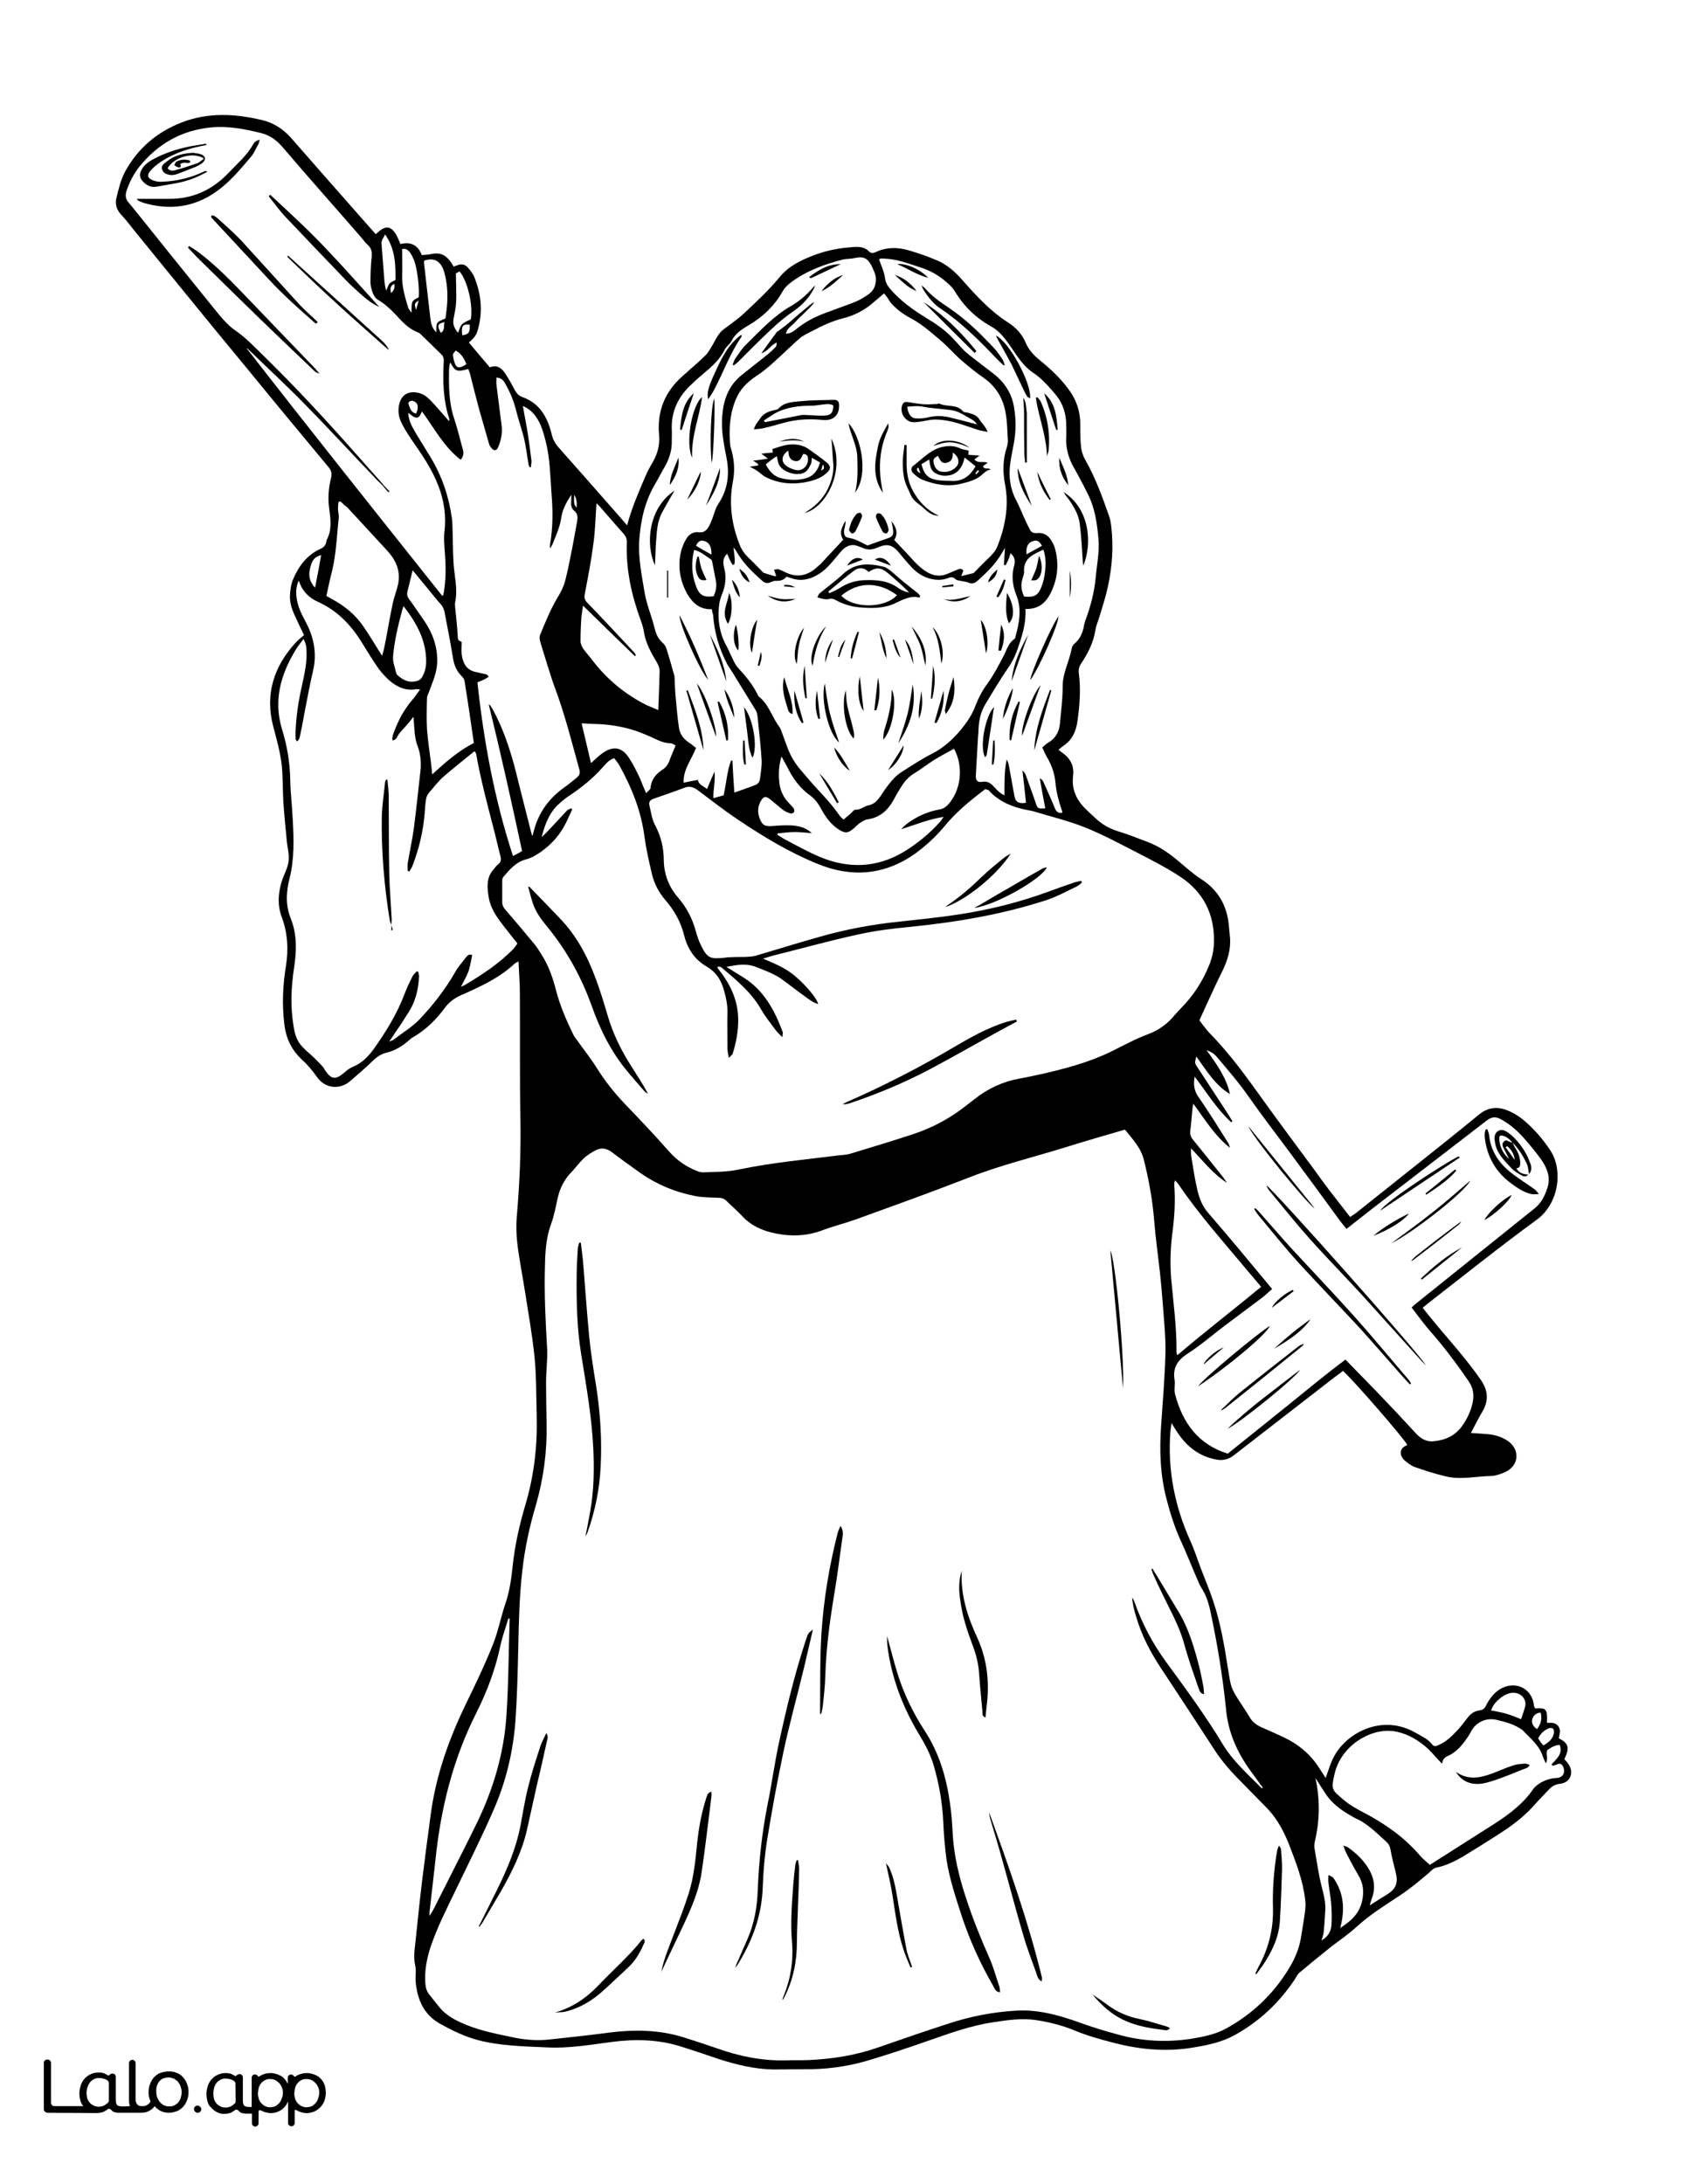 <?xml version="1.0" encoding="utf-8"?>
<!-- Generator: Adobe Illustrator 26.1.0, SVG Export Plug-In . SVG Version: 6.00 Build 0)  -->
<svg version="1.1" id="Layer_1" data-layer="Layer_1" xmlns="http://www.w3.org/2000/svg" xmlns:xlink="http://www.w3.org/1999/xlink" x="0px" y="0px"
	 viewBox="0 0 612 792" style="enable-background:new 0 0 612 792;" xml:space="preserve">
<rect x="0" y="0" width="612" height="792" fill="#808080" stroke="none"/>
<style type="text/css">
	.st0{fill:#FFFFFF;}
	.st1{fill:none;}
</style>
<g id="Black">
	<rect x="15.9" y="12.3" width="586.1" height="764.2"/>
</g>
<g id="Color">
	<path class="st0" d="M167.7,121.6c2.4-0.4,2.8-1,2.7-3.9C167.8,117.5,167.3,118.1,167.7,121.6z"/>
	<path class="st0" d="M170.8,115.8c0.9-5.1-1.2-14-4.1-17.4c-0.5,0.3-1,0.6-1.3,0.7c0,3.6,0.2,6.9,0.1,10.2c-0.1,2.2-0.6,4.3-1,6.5
		c-0.3,1.9,0.4,3.4,1.7,4.9C167.3,117.4,167.3,117.4,170.8,115.8z"/>
	<path class="st0" d="M165.3,132.4c0.6,1.2,2,1,3.9-0.4c-0.8-1.8-1.6-3.6-3.9-4.9c-0.4,0.6-1.1,1.2-1,1.6
		C164.5,130,164.7,131.3,165.3,132.4z"/>
	<path class="st0" d="M208.3,179.4c0,1.9-0.4,3.4,0.9,4.7C209.2,182.6,209.4,181.1,208.3,179.4z"/>
	<path class="st0" d="M252.6,212.8c1.2,3.1,2.8,3.9,6.3,3.4c0.8-1.8,1.2-3.6,0.8-5.6c-0.4-2.1-0.8-4.1-1.2-6.2
		c-0.1-0.5-0.2-1.3-0.5-1.5c-1.9-1.2-3.7-2.9-6.2-3.5C250.7,204,250.9,208.5,252.6,212.8z M253,201.8c0.1,0.1,0.3,0.1,0.5,0
		c0.3,1.5,0.5,3,1,4.4c0.5,1.4,1.2,2.8,1.8,4.1c-1.6,0.3-2.5,0-3.1-1.3C252,206.6,252.3,204.2,253,201.8z"/>
	<path class="st0" d="M215.2,239.8c5.3,6.8,11.8,12.1,19.4,15.9c1.3,0.6,2.7,1.1,4.2,1.8c0.2-5,0.4-9.6,0.5-14.2c0-1-0.4-2-0.9-2.9
		c-2.2-3.7-4.3-7.4-4.9-11.8c-0.2-1.2-0.6-2.4-1-3.5c-3.4-9.2-5.5-18.7-5.1-28.6c0-1.2-0.4-2.1-1.2-3c-2.9-3.2-5.7-6.5-8.5-9.7
		c-0.3-0.4-0.7-0.7-1.3-1.3c0,0.7-0.1,1-0.1,1.3c-0.3,4.4-0.4,8.8-1,13.1c-0.8,6.3-2,12.5-3.2,18.7c-0.2,1.3,0.1,2.1,1,3
		c5.7,5.9,11.3,11.9,16.9,17.9c0.3,0.3,0.4,0.7,0.7,1.1c-0.1,0.1-0.2,0.2-0.4,0.3c-6.2-6-12.4-12-18.8-18.3
		c-0.2,1.7-0.5,3.1-0.6,4.4c-0.2,2.8-0.3,5.7-0.3,8.5c0,1,0.5,2,1.1,2.9C212.8,236.9,214.1,238.3,215.2,239.8z"/>
	<path class="st0" d="M167.8,162.6c0.4,1.3,0.6,2.7-0.7,4.1c-6.1-4.7-9.6-11.5-14-17.5c-0.6,1-0.9,2.5-2.3,2.2
		c-1-0.2-1.8-1.1-2.7-1.7c0.1,3,1.6,5.4,3,7.8c1.7,2.8,3.4,5.5,5.1,8.3c4.1,6.8,6.6,14.1,7.7,21.9c0.3,1.7,0.2,3.4,0.3,5.1
		c0.1,3.6,0.1,7.1,0.3,10.7c0.2,5,1.7,9.9,0.6,15c-0.1,0.5,0,1,0,1.5c0.4,3.8,0.8,7.6,1,11.4c0.1,1.1,1,1,1.4,1.4
		c0,1.6-0.2,3.1,0,4.5c0.4,2.9,1.5,5.5,4.8,6.3c0.9,0.2,1.7,0.4,2.6,0.6c0.8,0.2,1.8,0.1,2.4,1.2c-0.8,0.5-1.4,0.9-2.1,1.2
		s-1.5,0.6-2,0.8c2.3,21.5,6.2,42.5,12.9,63c1-0.5,2.1-1.1,3.3-1.8c-3.8-17.7-7.7-35.3-12.1-53.2c0.4,0.3,0.6,0.4,0.7,0.6
		c0.3,0.6,0.7,1.1,1,1.7c3.4,6.3,5.7,13.1,7.6,20c2,8.1,4.2,16.6,6.4,25.3c0.2-0.2,0.3-0.2,0.3-0.3c0.1-0.4,0.2-0.8,0.3-1.2
		c1.7-6.7,5.4-11.9,11-15.9c1.6-1.1,3.1-2.4,4.6-3.6c1-0.8,1.3-1.6,1-2.9c-2.7-9.7-5.1-19.4-8.6-28.9c-2.1-5.6-3.7-11.4-5.5-17.1
		c-0.3-0.9-0.5-2-0.2-2.8c2-4.8,3.9-9.6,6.6-14c1.1-1.8,2.1-3.9,2.6-6c1-3.8,1.7-7.8,2.5-11.6c0.6-3.3,1.2-6.5,1.8-9.8
		c0.2-1.4,0.2-2.7-1.1-3.7c-1-0.8-1.2-2.1-1.1-3.3c0-0.8,0.1-1.7,0.1-2.5c-1.8,2.6-3.3,5.4-3.7,8.4c-0.5,3.4-1.9,6.3-3.1,9.4
		c-0.2,0.5-0.5,0.9-0.9,1.6c-0.1-0.6-0.2-0.9-0.1-1.1c1.1-6.1,1.1-12.3,0.6-18.4c-0.5-6.4-0.5-12.8-2.1-19.1c-0.8-3.1-1.6-6.3-3.5-9
		c-1.2-1.7-2.6-3-4.8-4c0.6,3.7,1.3,6.9,1.8,10.2c0.5,3.2,0.9,6.4,1.3,9.6c0.1,0.8-0.2,1.6-0.2,2.4c-0.2,0-0.4,0-0.5,0
		c-0.1-0.4-0.4-0.8-0.4-1.2c-0.5-3.1-0.9-6.3-1.6-9.3c-0.8-3.3-2-6.5-2.8-9.8c-0.9-3.7-2.3-7.1-4.2-10.3c-0.7-1.2-1.5-1.8-3-1.9
		c0,0.9-0.1,1.8,0,2.6c0.6,5,1.3,10,1.9,15c0.3,2.5-0.2,4.9-1.1,7.2c-0.3,0.8-0.7,1.7-1.6,1.5c-0.6-0.1-1.1-0.8-1.5-1.4
		c-0.3-0.4-0.4-1-0.6-1.6c-1.1-3.8-2.2-7.6-3.3-11.5c-1.2-4.4-2.3-8.8-3.4-13.2c-0.2-0.6-0.4-1.2-0.6-1.7c-4.2,1.1-4.7,1-6.5-2.3
		c-0.1,0.1-0.2,0.2-0.2,0.3c-0.1,0.7-0.3,1.4-0.3,2.2c-0.1,5.9-0.1,11.8,1.8,17.6C165.9,155.2,166.8,158.9,167.8,162.6z"/>
	<path class="st0" d="M255.2,196.1c-1.2-0.3-2.1,0.4-2.7,1.8c1.8,1.1,3.6,2.1,5.6,3.2C258.2,198.2,257.2,196.5,255.2,196.1z"/>
	<path class="st0" d="M237.4,267.8c-2.1-1-4.3-1.9-6.5-2.7c-5-1.7-10.2-2.5-15.5-2.6c-1.4,0-2.8-0.2-4.4-0.2
		c1.2,4.9,2.2,9.5,3.4,14.4c1.5-1.3,2.6-2.5,3.9-3.4c4-3,7.4-2.5,10,1.7c1.5,2.3,2.7,4.8,3.9,7.3c0.6,1.6,1.3,3.3,2.2,5.3
		c0.7-0.8,1.5-1.3,1.6-1.8c0.2-3.1,1.9-5.1,4.3-6.7c1.3-0.8,2.1-2,2.6-3.4c0.6-1.7,1.4-3.4,2.2-5.4c-0.5-0.2-1.2-0.8-1.9-0.8
		C241.1,269.5,239.3,268.7,237.4,267.8z"/>
	<path class="st0" d="M139.5,102.4c0.1,0.9,0.3,1.8,0.6,3c1.3-3,0.7-2.5,3.4-3.9c0-5.7-0.1-11.2-3.8-16.5c-0.5,1.1-1,1.7-1.2,2.4
		c-0.2,0.7,0,1.4,0,2.2C138.8,93.9,139.2,98.1,139.5,102.4z"/>
	<path class="st0" d="M154.9,253.2c-0.1,3.7-0.2,7.5,0,11.2c0.3,4,0.9,7.9,1.4,11.8c0.2,1.4,0.3,2.8,0.5,4.6
		c4.9-4.5,9.6-8.6,15.1-11.4c-1.1-7.7-2.2-15.2-3.4-22.6c-0.1-0.6-0.5-1.1-1-1.6c-1.7-1.7-2.7-3.8-3.1-6.2c-0.4-2.1-0.7-4.3-1.1-6.4
		c-0.7-3.5-1.3-7-2-10.5c-0.2-1.1-0.6-2.1-1.4-3c-1.4-1.5-2.7-3.2-4.1-4.9c-2-2.5-4-4.8-6.1-7.4c-0.7,2.7-1.2,5-1.8,7.3
		c-0.3,1.1-0.3,2,0.4,3c1.8,2.4,3.4,4.9,5.2,7.4c3.3,4.7,5.3,9.8,5.1,15.7c-0.1,3.8-1.7,7.1-2.9,10.5
		C155.4,251.5,154.9,252.4,154.9,253.2z"/>
	<path class="st0" d="M148,111.3c0.2,0.8,0.8,1.4,1.3,2.1c0-4.3,0-4.3,2.6-5.6c0.3-3.4-0.5-10.1-1.6-13.2c-0.4-1-0.8-1.9-1.4-2.8
		c-0.8-1.2-1.8-1.8-3-1.5c0,3.5,0.1,6.6,0,9.8C145.8,104,146.9,107.6,148,111.3z"/>
	<path class="st0" d="M150.9,112.4c0.4-1.4,0.7-2.2,1-3.4C150.3,110,150.3,110,150.9,112.4z"/>
	<path class="st0" d="M141.9,106.3c1-1.1,1.5-2,1.1-3.4C141.5,103.7,141.5,104.7,141.9,106.3z"/>
	<path class="st0" d="M237.4,227.5c0.5,2.1,1.2,4,2.9,5.5c0.6,0.5,1.1,1.2,1.4,2c1.1,3.4,2,6.8,3,10.2c0,0.1,0,0.2,0,0.2
		c0.1,2.8,0.2,5.5,0.5,8.3c0.3,3.4,0.6,6.8,1.1,10.1c0.3,2.4,1.7,4.2,3.7,5.5c0.9,0.5,1.6,1.3,2.5,1.9c-1.6,4.2-4.7,7.8-4.5,12.6
		c1.9-0.4,3.5-0.7,5.2-1c0.2,1.7,1.9,2.2,3.3,3.3c0.9-2.2,1.8-4.3,2.7-6.3c0.4,3.2-0.5,6.3-0.4,9.6c1.5-0.4,2.5-0.7,3.7-1
		c1-4.2,1.2-8.6,2.7-12.6c0.2,0,0.3,0,0.5,0c0.2,3.7,0.4,7.5,0.7,11.6c2.7-1,5.2-1.8,7.7-2.8c1-0.4,1.5-1.2,1.6-2.2
		c0.3-2.2,0.7-4.5,0.6-6.8c-0.3-5-0.9-10-1.4-15c-0.1-1-0.2-2.2-0.7-3c-2.9-4.8-5.9-9.5-8.8-14.3c-0.5-0.8-1.1-1.6-1.6-2.5
		c-2.9-5.6-4.7-11.5-5.1-17.9c-0.3-0.8-0.4-1.3-0.4-2c-4.3,0.2-6.9-2.1-8.9-5.4c-2.7-4.8-3.6-9.9-2.4-15.3c0.4-1.6,1-3.2,1.9-4.7
		c1-1.8,2.7-2.8,4.7-2.5c1.8,0.2,2.7-0.7,3.5-2c0.5-0.9,0.9-1.9,1.3-2.9c0.7-1.8,1.1-3.8,2.2-5.4c3.4-5.1,4.1-10.6,3-16.5
		c-1-5-2-10-1.6-15.2c0.4-5.8,2.2-11,6.8-14.8c3.2-2.6,6.5-5.1,9.7-7.7c1.1-0.9,2-1.8,3-2.8c0.2-0.3,0.2-0.8,0.3-1.5
		c-2.2,0.9-3.1,3.1-5.6,3.9c2.1-2.9,3.8-5.3,5.6-7.7c0.1-0.2,0.4-0.3,0.6-0.4c1-0.7,1.9-1.5,2.9-2.2c3-2.6,6-5.2,9.1-7.7
		c0.3-0.2,0.7-0.4,1-0.5c-1,1.5-2.3,2.6-3.5,3.8s-2.5,2.3-3.6,3.6c-1.1,1.2-2.7,1.9-3.2,4c1.7,0,2.8-0.9,3.8-1.7
		c3.1-2.5,6.5-4.3,10.2-5.7c3.4-1.3,6.9-2.5,10.3-3.8c1.6-0.6,3.1-1.4,4.5-2.3c1.5-0.9,3-2.1,3.5-3.9c0.5-1.7,0.5-3.4-0.3-5.2
		c-2-4.9-3.5-5.6-7.2-4.8c-1.3,0.3-2.8,0.2-4.1,0.5c-6.6,1.7-13,4-18.6,8.1c-1.3,1-2.5,2-3.3,3.5c-2.9,5.1-7,9.1-12.1,12.1
		c-2.5,1.5-5,3-6.4,5.8c-0.6,1.2-1.9,2-2.5,3.2c-1.3,2.6-3.2,4.7-5.3,6.6c-2.4,2.1-4.9,4.1-7.1,6.3c-4.5,4.3-7,9.5-6.8,15.8
		c0.1,1.5,0,2.9,0,4.4c0.1,3.2-0.8,6.2-2.4,9.1c-1.3,2.2-2.4,4.4-3.7,6.6c-3.7,6.3-5.2,13.2-5.7,20.4c-0.4,6.3,0.9,12.5,1.9,18.6
		C234.5,219,236.3,223.1,237.4,227.5z M249,250.4c0.2,0,0.3-0.1,0.5-0.1c2.7,7.1,5.5,14.1,5.7,21.7
		C253.1,264.8,251.1,257.6,249,250.4z M252.8,247.9c2.7,2.7,7.1,15,7,19.3C257.4,260.7,255.2,254.5,252.8,247.9z M264.1,268.4
		c-0.2,0-0.4,0.1-0.6,0.1c-1.1-4.7-2.1-9.3-3.2-14c0.3,0,0.5-0.1,0.6-0.1C263.4,258.8,264.4,263.4,264.1,268.4z M273,274.8
		c-1.5-3-1.5-6.1-1.9-9.1c-0.4-3-0.8-6.1-1.2-9.3C273.2,260.5,275,270.7,273,274.8z M269.6,268.5c0.2,0,0.3,0,0.5,0
		c0.2,2.9,0.3,5.8,0.5,8.7c-0.2,0-0.4,0-0.6,0C269.3,274.4,269.5,271.4,269.6,268.5z M266.4,260.3c-1.4-3.4-2.9-6.7-3.6-10.4
		C265.1,253.1,266.2,256.6,266.4,260.3z M263.5,247.1c-2-5.7-4-11.3-6-17C260.4,235.5,262.9,240.9,263.5,247.1z M256.9,246.5
		c-2.9-3.1-10.4-19.9-10.4-23.4C250.6,230.9,253.9,238.7,256.9,246.5z M249.3,181.1c1.6-3.3,3.2-6.6,4.9-10.1
		C254.3,173.8,252.1,178.5,249.3,181.1z M305.9,99.7c-2.5,2.2-4.8,4.5-7.9,5.9C300.1,102.9,302.6,100.7,305.9,99.7z M305,95.8
		c-3.5,1.6-7,3.3-10.4,4.9c-0.2,0.1-0.5,0.1-0.7,0.1c-0.2-0.1-0.3-0.3-0.3-0.4C297,97.9,300.4,95.7,305,95.8z M286.9,111
		c2.8-1.6,5.3-3.7,7.5-6.1c0.4-0.6,0.9-1,1.4-1.4c-1.7,3.9-4.4,6.9-7.9,9.3c-2.9,2-5.7,4.3-8.3,6.8c-4,3.7-7.9,7.7-11.8,11.6
		c-0.5,0.5-1.1,0.9-1.6,1.3c-0.1-0.1-0.3-0.2-0.4-0.3c0.3-0.7,0.5-1.5,0.9-2.1c1.3-1.8,2.4-3.7,4-5.2
		C275.8,119.9,280.6,114.6,286.9,111z M259.2,135.5c2.4-5.3,4.8-10.5,9.7-14.1c0.1,0.4,0.2,0.6,0.1,0.7c-4.1,5.9-6.5,12.7-9.8,19
		c-0.6,1.2-1.4,2.3-2.3,3.7C256.4,142.6,256.9,140.4,259.2,135.5z M258.2,167.8c-0.8-6.2-0.3-20.6,0.9-23.3
		C259.5,147.9,258.8,166.2,258.2,167.8z M261.2,169.7c0.1,4.9-2.3,9.3-5.1,13.7C257.9,178.7,259.6,174.1,261.2,169.7z M254.7,144
		c-1,7.4-4,14.2-3.6,22C248.6,160.8,250.9,147.1,254.7,144z M251.7,142.6c-1.5,4.4-3,8.9-4.4,13.3c-0.2-0.1-0.4-0.1-0.6-0.1
		C247.2,151,247.6,146.1,251.7,142.6z M242.4,211.8c0,1.6,0,3.3,0,4.9c-0.2,0-0.3,0-0.4,0c0-3.3,0-6.5,0-9.8c0.1,0,0.2,0,0.4,0
		C242.4,208.5,242.4,210.1,242.4,211.8z M246.1,165.9c0.5,3.8-1,7-3.1,10C243.1,172.3,244.9,169.2,246.1,165.9z M244.7,177.9
		c-1.7,3-3.3,5.6-4.7,8.3c-1.4,2.8-1.7,5.9-1.9,9c-0.3,3.1-0.3,6.3-0.5,9.8C234.2,197.6,235,184.4,244.7,177.9z"/>
	<path class="st0" d="M159.9,120.7c1.7-1,0.9-2.6,1.4-3.9C158.7,117.3,158.5,118.1,159.9,120.7z"/>
	<path class="st0" d="M150.8,145.9c-0.9-0.7-1.9-0.9-2.7,0.2c0.8,2.8,1.2,3.3,2.8,3.9C151.8,148.3,151.8,146.7,150.8,145.9z"/>
	<path class="st0" d="M145.9,221.3c-1.5,5.5-2.8,11-3.3,16.6c-0.2,2.1,0.7,4.2,1.2,6.4c0,0.2,0.3,0.4,0.5,0.6
		c1.8,1.6,3.7,2.6,6.2,2.2c1.2-0.2,2.1-0.6,2.7-1.7c1-1.8,1.4-3.6,1.4-5.6c0-7.6-3.4-13.8-8.2-20C146.1,220.6,146,221,145.9,221.3z"
		/>
	<path class="st0" d="M158.3,120.5c-0.1-3.7,0-3.7,3.3-5c0.2-1.7,0.5-3.4,0.6-5.2c0.3-4,0-8-1.1-11.8c-1-3.2-3-5.4-7.2-4
		c0,0.2-0.1,0.5-0.1,0.7c0.8,6.7,1.5,13.4,2.3,20C156.3,117.1,156.7,119,158.3,120.5z"/>
	<path class="st0" d="M330,298c3.3-2.3,7-3.8,10.9-4.5c1.2-0.2,2.1-0.8,2.9-1.6c4.8-5.1,5.9-13.8,2.3-20.4c-2.6,1.4-5,2.7-7.3,4.1
		c-2.4,1.5-4.6,3.3-7.1,4.8c-1.8,1.1-3.2,2.5-4.3,4.2c-1.2,1.8-2.3,3.7-3.3,5.6c-2.1,3.7-5,6.3-9.4,6.9c-1,0.1-2.1,0.9-3,1.5
		c-0.7,0.5-1.3,1.2-2,1.8c-2.1,1.8-3.2,1.8-5.4,0.4c-2.8-1.8-4.7-4.4-6.3-7.3c-1-1.9-2.2-3.6-3.9-4.9c-3.8-2.7-6.5-6.3-8.5-10.5
		c-0.6-1.1-1.2-2.2-2.1-3.8c-1.1,3.7-1.1,6.9-0.7,10.1c0.4,2.5,1.5,4.8,3.3,6.7c0.6,0.6,1.3,1.3,1.8,2c0.2,0.3,0.4,1,0.2,1.3
		s-0.8,0.7-1.2,0.6c-1-0.3-2-0.7-2.8-1.3c-1.7-1.3-3.2-2.7-4.9-4c-1.4-1.1-2.2-0.9-3.1,0.6c-1.3,2.1-1.3,4.4-0.5,6.5
		c1,2.6,2,2.9,4.9,2.7c2.3-0.2,4.5-0.3,6.8-0.2c2.6,0.2,5.1,0.8,7.2,2.8c-2.3-0.2-4.3-0.4-6.3-0.4s-4.1,0.3-6.1,0.5
		c0,0.2-0.1,0.4-0.1,0.5c0.9,0.5,1.7,1.1,2.6,1.6c4.3,2.2,8.4,4.6,12.8,6.4c10.4,4.4,20.8,4,30.6-1.9c4.9-3,9.4-6.7,13.2-11
		c0.3-0.4,0.6-0.8,1.1-1.6c-5.6,0.9-10.4,2.9-15.4,4.5C327.8,299.7,328.9,298.7,330,298z"/>
	<path class="st0" d="M294.2,168.2c-0.5,1-1.1,2.3-2,2.9c-2.6,1.9-8.4,0.2-9.7-2.8c-0.3-0.8-0.4-1.7-0.7-2.9c-1.6,1-2.8,2-4,3
		c1.3,2.5,2.9,4.2,5.2,4.9c3.1,0.8,6.3,1,9.4,0.1c2.8-0.8,4.3-2.9,5.1-5.7c-1.1-0.6-1.9-1.1-3-1.7
		C294.4,166.9,294.5,167.6,294.2,168.2z"/>
	<path class="st0" d="M60.8,61c0.7,1,1.8,1,2.8,0.7c2.6-0.7,5.1-1.5,7.6-2.4c1-0.2,1.7-1,2.8-1.8C70.1,54.9,63.1,57,60.8,61z
		 M67.9,59.1c-1.2-0.3-2.7,0.2-2.5,0.6c0.6,1.1-0.4,1-0.6,1c-0.6-0.1-1.1-0.5-1.6-0.8c0.3-0.4,0.4-1.1,0.8-1.3
		c1.5-0.8,3.2-0.9,4.8-0.4c0.2,0.2,0.2,0.4,0.2,0.7C68.6,59,68.2,59.2,67.9,59.1z"/>
	<path class="st0" d="M326,213.3c0.7,0.5,1.6,0.9,2.4,1.2c0.4,0.2,0.9,0.2,1.4,0.3c-2.7-2.7-5.4-5.1-8.2-7.4c-2.3-1.7-3.9-1.7-6.5,0
		c-1.6-1.7-3.5-1.7-5.1-0.6c-3.3,2.4-6.3,5.1-9.5,7.7c0.1,0.2,0.2,0.4,0.4,0.6c1.2-0.6,2.5-1.1,3.6-1.8c2.6-1.7,5.4-2.7,8.6-2.9
		C317.7,210.2,322.1,210.4,326,213.3z"/>
	<path class="st0" d="M285.1,168.8c1,0.8,2.2,1.3,3.5,1.6c2.6,0.6,4.8-1.6,4.5-4.3c-0.1-1-0.6-1.4-1.7-1.5c-0.7,1.1-0.9,2.7-2.7,2.6
		c-2.2-0.2-2.7-1.9-2.7-3.8C283.6,164.9,283.2,167.3,285.1,168.8z"/>
	<path class="st0" d="M305.2,216c4.3,4.7,15.8,4.7,20.2-0.2C319.2,211.2,311.7,210.5,305.2,216z"/>
	<path class="st0" d="M427.1,491.4c10.1-8.6,20.4-16.5,30.4-24.8c-1.8-2.1-3.4-4-4.9-5.8c-8.5-10.2-17.4-20.1-24.9-31.1
		c-0.4-0.6-0.8-1.1-1.4-1.7c-0.2,0.5-0.3,0.8-0.3,1c0,0.3,0,0.6,0,1c0.4,5.4,0.1,10.9-0.6,16.3c-0.8,5.9-1,11.8-0.5,17.7
		c0.8,8.7,2,17.4,1.9,26.2C426.8,490.5,426.9,490.8,427.1,491.4z"/>
	<path class="st0" d="M546.8,415.6c-0.2,0.1-0.4,0.3-0.6,0.4c1.1,1.5,2.2,3.1,3.3,4.6C549.3,418.5,548.3,416.9,546.8,415.6z"/>
	<path class="st0" d="M322.8,104.6c3.8,4.5,8.5,7.8,13.4,10.8c3.5,2.1,6.8,4.4,9.6,7.4c1,1.1,2.1,2.3,3.1,3.4
		c0.8,0.9,1.7,1.7,2.7,2.5c2.9,2.3,5.8,4.5,8.7,6.7c3.9,3,6.6,6.9,7.5,11.9c0.7,3.9,0.8,7.8,0.3,11.6c-0.4,2.8-1.1,5.6-1.5,8.4
		c-0.8,5-0.3,9.8,2.2,14.4c1.2,2.2,2,4.6,3.1,6.8c0.5,1.2,1.1,2.3,1.7,3.5c0.5,1,1.3,1.4,2.6,1.3c2.4-0.3,4.2,0.9,5.4,3
		c0.5,0.9,1,1.9,1.2,2.9c1.5,5.8,0.8,11.3-2,16.5c-1.6,2.9-4.2,5.3-8.8,5.1c0.3,5.2-1.2,9.8-2.8,14.4c-0.8,2.4-1.9,4.7-3.3,6.7
		c-3,4.4-5.7,8.9-8.4,13.4c-1.7,2.8-2.3,5.6-2.5,8.7c0,1.1-0.1,2.1-0.2,3.2c-0.3,4.7-0.5,9.4-0.8,14.1c-0.1,1.6,0.6,2.5,2.3,2.2
		c2-0.4,3.2,0.6,4.4,1.9c1,1.1,2,2.2,3.7,3c0-4.5-0.1-8.8,0.8-13c0.4,0.7,0.7,1.5,0.8,2.2c0.7,3.7,1.3,7.3,2,11
		c0.4,2.2,1.5,2.9,4.2,2.5c-0.4-3.9-0.8-7.8-1.3-11.7c0.6,0.5,1,1,1.2,1.6c1.2,3.4,2.5,6.7,3.6,10.1c0.7,2.1,0.8,2.2,3.5,2
		c-0.7-3.6-1.4-7.3-2-10.9c0.7,0.4,1.1,0.8,1.3,1.3c1.4,3.1,2.8,6.2,4.1,9.4c0.5,1.2,1.1,2.1,2.8,1.8c-0.1-0.4-0.1-0.7-0.2-0.9
		c-1.1-3.2-2-6.5-2.3-9.9c-0.3-3.3-1.3-6.3-3-9.2c-0.7-1.2-1.2-2.4-1.8-3.7c0.8-0.6,1.3-1.2,2-1.6c2.7-1.5,4.1-3.9,4.4-6.9
		c0.4-4.4,1-8.9,1-13.3c-0.1-5,2.4-9.3,3.3-14.1c0.1-0.7,0.6-1.4,1.1-1.8c2.1-1.8,3-4.2,3.4-6.8c0.1-0.5,0.3-0.9,0.4-1.4
		c1.9-5.1,3.3-10.3,3.8-15.8c0.4-4.6,1.4-9.1,1-13.8c-0.5-5.5-1.2-11-3.7-16c-1.6-3.3-3.3-6.5-5.1-9.7c-2-3.5-3.1-7.1-2.9-11.1
		c0.1-1.6,0-3.2,0-4.9c-0.1-3.7-1.1-7.1-3.3-10c-1.4-1.8-2.9-3.5-4.5-5.1c-1.3-1.3-2.7-2.6-4.3-3.6c-4.5-3.1-6.8-8-10-12.1
		c-1.5-1.9-3.1-3.5-5.1-4.6c-5.6-3.1-10-7.4-13.3-12.9c-0.6-1-1.5-1.9-2.4-2.7c-3-2.8-6.5-4.8-10.5-6c-4-1.3-8-2.8-12.2-3
		c-0.8,0-1.8-0.3-2.3,0.3c0.8,2.3,1.8,4.3,2.1,6.4C321.2,102.2,321.8,103.4,322.8,104.6z M357.4,274.6c-2.2-3.5,0.1-15.2,3.2-18.2
		c-0.9,5.8-1.7,11.4-2.6,17.1C357.9,273.9,357.7,274.2,357.4,274.6z M360.4,277.2c-0.1,0-0.4,0-0.6,0c0.2-2.9,0.3-5.8,0.5-8.7
		c0.2,0,0.3,0,0.5,0C361,271.4,361,274.3,360.4,277.2z M380.8,181.3c-2.3-3-4-6.3-4.5-10.2c0.8,1.7,1.6,3.4,2.4,5
		c0.8,1.7,1.7,3.3,2.5,4.9C381,181.1,380.9,181.2,380.8,181.3z M373,230.1c-2,5.6-4,11.3-6,16.9C367.5,240.9,370.1,235.4,373,230.1z
		 M363.8,260.7c0.4-4.1,1.6-7.5,3.6-11.2C367.5,251.7,365.5,257.6,363.8,260.7z M366.8,268.5c-0.2-0.1-0.3-0.1-0.5-0.1
		c-0.3-5,0.8-9.7,3.2-14c0.2,0,0.3,0.1,0.5,0.1C368.9,259.2,367.9,263.8,366.8,268.5z M370.8,266.8c-0.5-3.2,3.4-14.5,6.7-18.4
		C375.3,254.5,373,260.7,370.8,266.8z M375.2,272.1c0.3-7.8,3-14.8,5.7-21.9c0.2,0,0.3,0.1,0.5,0.1
		C379.3,257.6,377.3,264.9,375.2,272.1z M388.1,216.7c0-3.3,0-6.5,0-9.7C388.7,210.2,388.7,213.4,388.1,216.7z M393,205.1
		c-0.1-0.8-0.2-1.2-0.2-1.6c-0.3-4.5-0.5-9.1-1.1-13.6c-0.4-3.3-2.2-6.3-4.1-9c-0.7-0.8-1.3-1.7-1.8-2.5
		C395.2,184.3,396.4,196.8,393,205.1z M384.3,166c1.3,3.2,3,6.3,3.2,9.9C385.2,173,384,169.7,384.3,166z M373.8,246.6
		c-0.1-2.1,7.9-20.2,10.2-23.1C383.9,226.6,377.3,241.5,373.8,246.6z M383.7,155.8c-0.2,0-0.3,0.1-0.5,0.2
		c-1.5-4.4-2.9-8.9-4.4-13.4C382.9,146.1,383.3,151,383.7,155.8z M376.3,144c0.4,0.5,0.9,1,1.2,1.5c2.6,5.8,3.5,11.8,2.9,18.1
		c-0.2,0.7-0.5,1.3-0.6,1.9c-0.1-7.3-3-14.1-4-21.2C376,144.2,376.1,144.1,376.3,144z M353.6,128c-6.2-6.1-12.3-12.2-18.5-18.4
		c7.5,4.7,13.6,10.9,19.1,17.7C353.9,127.6,353.8,127.8,353.6,128z M369.2,169.7c1.6,4.4,3.4,9,5.1,13.7
		C371.4,179.1,369.1,174.6,369.2,169.7z M371.2,144.2c1.1,1.6,1,3.3,1.2,4.8c0.1,0.4,0.1,0.8,0.1,1.2c0,5.8,0,11.7,0,17.5
		c-0.3,0-0.4,0-0.6,0.1c-0.1-1.2-0.3-2.4-0.3-3.5c-0.1-4.9-0.1-9.7-0.1-14.6C371.5,147.9,371.3,146.2,371.2,144.2z M373.7,144.4
		c-1.2-0.3-1.5-1.4-2-2.3c-1.6-3.3-3.1-6.6-4.7-9.9c-1.7-3.2-3.5-6.4-5.3-9.6c-0.1-0.3-0.3-0.6-0.4-0.9
		C366,123.8,374.2,138.8,373.7,144.4z M344.2,111.6c2.8,1.9,5.5,4,8,6.3c3,2.6,5.7,5.5,8.5,8.4c1.1,1.2,2,2.6,2.9,3.9
		c0.4,0.6,0.6,1.4,0.9,2.1c-0.1,0-0.2,0.1-0.4,0.2c-0.9-0.8-1.7-1.6-2.6-2.5c-6.3-6.6-12.7-13-20.3-18.1c-2.7-1.8-4.6-4.3-6.3-7
		c-0.2-0.4-0.4-0.8-0.5-1.4c0.5,0.5,1.1,0.9,1.5,1.4C338.3,107.6,341.2,109.6,344.2,111.6z M336.7,100.7c-4-0.9-7.4-3.4-11.2-4.9
		C328.4,95.3,333.8,97.6,336.7,100.7z M332.5,105.5c-3.2-1.1-5.4-3.7-7.9-5.8C327.9,100.7,330.4,102.8,332.5,105.5z"/>
	<path class="st0" d="M434,383.1c-0.7,2.5-0.6,2.4,0.6,4.2c3.5,5.3,6.9,10.6,10.4,15.9c0.7,1.1,1.4,2.2,2.1,3.4
		c-0.2,0.1-0.3,0.2-0.5,0.3c-5.1-4.7-8.8-10.7-13.2-16.5c-0.6,3.1-0.1,5.4,1.6,7.7c3.7,5.3,7.1,10.9,10.6,16.4
		c0.3,0.5,0.4,1.1,0.6,1.7c-5.5-4.3-9-10.2-13.3-16c-0.2,1-0.3,1.4-0.3,1.9c-0.3,2.6-0.4,5.2-0.8,7.8c-0.2,1.4,0.2,2.4,1.1,3.5
		c3.7,4.5,7.3,9.1,11,13.7c0.4,0.6,0.8,1.2,1.2,1.8c-5.1-3.3-8.7-8-13-12.5c0,1.1-0.1,1.8,0,2.5c0.7,4.2,1.3,8.5,2.3,12.7
		c0.7,3,1.8,5.8,3.9,8.2c7.8,9,15.4,18.2,23.2,27.6c-1.3,1.1-2.6,2.4-4.1,3.5c-4.5,3.4-9,6.7-13.5,10.1c-4.3,3.3-8.5,6.9-13,9.8
		c-3.7,2.4-5.5,5.1-4.8,9.5c0.3,1.7-0.3,3.6,0.2,5.3c2.7,10.3,8.4,18.2,19.1,21.5c7.1-5.7,14.2-11.4,21.3-17.1
		c7.1-5.7,14-11.5,21.4-17c4,4.1,7.8,8,11.6,11.9c4.8,5,9.5,10,14.2,15.1c1.7,1.8,3.8,2.9,6.3,2.6c4.1-0.4,7.7-2,10.2-5.5
		c1.7-2.4,3-5,3.7-7.9c0.8-3,0.5-5.8-1.4-8.5c-4.2-6.1-8.6-12-13.5-17.6c-2.5-2.8-4.7-5.9-7.1-9c0.5-0.5,0.9-0.8,1.2-1.1
		c14.5-11.6,29-23.3,43.5-34.9c2.5-2,3.7-4.7,4.6-7.5c1.2-3.8-0.2-7.2-2.4-10.3c-1.8-2.5-3.8-4.9-5.8-7.2c-2.5-2.9-5.3-5.4-8.8-7.3
		c-1.8-1-3.3-0.8-4.9,0.4c-13.9,10.7-27.8,21.4-41.7,32.1c-3.1,2.4-6.1,4.8-9.3,7.3c-0.9-1.1-1.8-2.1-2.5-3.1
		c-6-8.2-12-16.4-18-24.5c-5.1-6.9-10.3-13.6-15.2-20.6c-3.5-5-7.5-9.6-11.4-14.2c-0.9-1.1-2-1.8-3.7-2.4c3.8,5.2,7.2,10,8.5,15.9
		C440.8,393.5,437.7,388.2,434,383.1z M469,467.7c0.1,0.2,0.2,0.4,0.3,0.5c-2.6,2-5.3,4-7.9,6C462.2,472.2,466.4,468.8,469,467.7z
		 M443.9,488.6c-2.4,2.1-4.9,4.1-7.3,6.2C437.2,493,441.1,489.6,443.9,488.6z M460.7,480.8c-1.4,3.1-14.9,14.5-26.1,21.9
		C436.5,499.9,456.9,482.9,460.7,480.8z M445.3,518.1c8.2-7.9,17.4-14.4,26.3-21.4C470,499.6,450.2,515.6,445.3,518.1z M472.3,488.2
		c-9.2,7.5-18.4,14.9-27.7,22.3c-0.4,0.3-1,0.6-1.4,0.9c-0.1-0.1-0.1-0.2-0.2-0.2c2.2-2,4.3-4.2,6.6-6.1c7-5.6,14.1-11.2,21.2-16.7
		c0.6-0.5,1.3-0.9,2.3-1.1C472.8,487.6,472.6,488,472.3,488.2z M462.2,489.1c4.2-3.9,8.6-7.5,13.3-10.8
		C472.1,483.1,467.2,486.1,462.2,489.1z M511.5,502c-0.6-0.7-1.3-1.3-1.9-2c-5.4-6.1-10.7-12.2-16.1-18.2c-7.4-8-15-15.8-22.3-23.8
		c-5.1-5.6-9.9-11.6-14.8-17.5c-0.5-0.7-1-1.4-1.4-2.1c0.1-0.1,0.2-0.2,0.4-0.3c0.6,0.5,1.1,1,1.6,1.6c3.9,4.4,7.7,8.8,11.6,13.1
		c7.5,8.1,15.1,16.1,22.5,24.3c6.8,7.6,13.3,15.5,20,23.3c0.3,0.4,0.6,0.9,0.8,1.3C511.7,501.8,511.6,501.9,511.5,502z M512.7,456.9
		c-0.2,0.2-0.6,0.2-0.8,0.3c0,0,0,0,0,0c0,0,0,0,0,0c0.7-0.7,1.3-1.4,2.1-2c5.3-4.2,10.6-8.3,16.1-12.3c-0.2,0.3-0.4,0.7-0.7,1
		C523.9,448.3,518.3,452.6,512.7,456.9z M515.8,464c-0.1-0.1-0.2-0.2-0.3-0.4c4.5-4.3,9.3-8.3,14.9-11.3
		C525.5,456.2,520.7,460.1,515.8,464z M542.2,412.2c0.2-1.9,2-3,3.7-2.2c0.9,0.4,1.8,1.1,2.6,1.8c2.8,2.6,4.9,5.6,6.3,9.1
		c0.6,1.5,1.3,3.2-0.1,4.8c-0.3-1.3-0.3-2.7-0.9-3.9c-1.3-2.7-2.9-5.3-5.1-7.5c-1.2-1.3-2.4-2.5-4.4-2.6c-0.2,0.3-0.4,0.6-0.4,0.9
		c0,3.2,1.4,5.7,3.6,7.7c-0.7-1.4-1.4-2.7-2.1-4.1c-0.4-0.8-0.5-1.5,0.1-2.2s1.2-0.5,1.9-0.1c0.4,0.2,0.8,0.3,1.3,0.4
		c0.4,0.8,0.7,1.6,1.2,2.3c1,1.6,1.6,3.3,1.6,5.2c0,1.1-0.3,1.8-1.4,1.8c0.9,1.8,2.6,2.2,4.3,2.3c-0.8,1-1.8,0.7-2.6,0.2
		c-1.2-0.7-2.6-1.5-3.5-2.5c-2.6-2.8-5.5-5.5-6-9.7C542.2,413.3,542.1,412.8,542.2,412.2z M539,409.5c0.1,0,0.3,0,0.6,0
		c0.2,0.7,0.5,1.3,0.6,2c0.6,6.2,3.9,10.7,8.7,14.3c2.5,1.9,5.1,3.5,7.6,5.3c0.6,0.4,1.2,1,1.7,1.9c-0.8,0-1.7,0.1-2.5,0
		c-3-0.6-5.5-2.4-7.9-4.2c-5-3.8-8-8.9-9-15.1C538.6,412.3,538.4,410.9,539,409.5z M548.4,433.3c-1,2.4-6.4,7.3-9.9,9.1
		C539.7,439.9,544.9,435,548.4,433.3z M504.8,450.8c4.8-3.6,9.8-7.1,14.5-10.9c4.8-3.7,9.4-7.8,14.1-11.8
		C530.9,432.8,511.8,447.4,504.8,450.8z M517.1,432.8c3.6-2.9,7.2-5.8,10.7-8.7c0.2,0,0.4,0.2,0.5,0.4c-3.1,3.6-7,6.1-10.9,8.7
		C517.3,433.1,517.2,432.9,517.1,432.8z M529.1,419.3c0.1,0.2,0.3,0.3,0.5,0.5c-0.4,0.2-0.8,0.4-1.2,0.7
		c-9.2,6.2-18.5,12.3-27.7,18.5C502.7,435.7,523.1,422.4,529.1,419.3z M511.1,440c-1.5,2.4-7.2,6-12.9,8.1
		C502.1,444.9,506.3,442.4,511.1,440z M517.3,495.1c-0.5-0.5-1.1-1.1-1.6-1.6c-7.1-7.8-14.1-15.7-21.2-23.5
		c-6.6-7.2-13.4-14.1-19.9-21.4c-4.8-5.4-9.3-11.1-13.9-16.6c-0.5-0.6-1-1.4-1.3-2.2C461.8,431.2,513.3,488.9,517.3,495.1z
		 M476.9,438.1c-2.4-1.2-22.4-25.6-24-29.7C460.9,418.3,469,428.3,476.9,438.1z"/>
	<path class="st0" d="M370.9,210c-0.7,2.2-0.3,4.3,0.6,6.3c3.6,0.4,5.1-0.3,6.3-3.5c0.6-1.5,1-3.1,1.2-4.7c0.4-2.8,0.6-5.7-0.5-8.8
		c-3.5,1.7-7.2,2.9-7,7.9C371.6,208.1,371.1,209.1,370.9,210z M375.9,206.2c0.4-1.4,0.7-2.9,1-4.7c1.3,2.4,1.3,5.9,0.2,7.7
		c-0.7,1.1-1.4,1.4-3,1.2C374.7,209,375.4,207.7,375.9,206.2z"/>
	<path class="st0" d="M365.6,159.1c-0.2-3.2-0.2-6.3-0.8-9.4c-0.9-5.3-3.5-9.6-8.1-12.8c-2.8-1.9-5.4-4.1-8-6.3
		c-2.8-2.5-5.2-5.3-8.1-7.7c-3.2-2.7-6.4-5.5-10.2-7.5c-2.8-1.5-5.4-3.4-7.4-5.8c-0.7-1.2-1.5-2.3-2.3-3.2c-2.3,1.9-3.9,3.4-5.6,4.7
		c-2.8,2-5.9,3.5-9.2,4.3c-4,1-7.6,2.7-11.2,4.6c-1.6,0.8-3.3,1.6-4.6,2.7c-3,2.6-5.8,5.4-8.8,8.1c-2.2,2-4.5,4-7,5.6
		c-3.3,2.2-5.9,4.8-7.4,8.5c-2.2,5.3-2.5,10.9-2,16.5c0,0.3,0.1,0.6,0.2,0.9c1.2,4,1.6,7.9,0.8,12.2c-1.5,7.7-0.6,15.3,2.3,22.7
		c0.7,1.9,1.7,3.4,3.1,4.8c2,1.9,3.9,3.9,5.7,5.7c1.3,0.4,2.6,0.8,3.9,1.2c0.2,0.1,0.4,0,0.7-0.1c-0.3-0.7-0.5-1.4-0.8-2.2
		c0.7-0.1,1.1-0.3,1.5-0.2c0.8,0.2,1.5,0.6,2.2,0.9c4.1,2.2,8,1.7,11.5-1.3c0.6-0.5,1.2-1.1,1.8-1.6c2.7-2.9,5.4-5.8,8.1-8.7
		c-1.6-2.4-0.5-4.6,0.8-6.8c0.1,0.6,0,1.1-0.1,1.6c-0.1,0.6-0.3,1.3-0.4,1.9c-0.1,1.5,0.3,2.4,1.6,2.6c2.7,0.4,5,1.9,6.9,2.8
		c2.8-1,5.2-1.9,7.6-2.7c1.4-0.5,1.9-1.2,1.7-2.8c-0.1-1.1-0.4-2.2-0.6-3.3c1.8,2.2,2.5,4.5,1,6.8c1.8,1.9,3.4,3.6,5,5.3
		c2.2,2.4,4.3,4.9,7.2,6.5c2.2,1.2,4.4,1.5,6.8,0.6c1.2-0.5,2.4-1,3.6-1.5c0.8-0.3,1.6-0.9,2.5,0.2c-0.2,0.6-0.5,1.2-0.8,2
		c1.7-0.4,3.2-0.8,4.5-1.1c1.9-1.9,3.6-3.7,5.4-5.4c1.3-1.3,2.5-2.5,3.2-4.2c2.9-7.3,4.3-14.9,2.8-22.6c-0.9-4.7-0.8-9.1,0.7-13.6
		C365.6,161.1,365.7,160.1,365.6,159.1z M278,173.1c-1.3-0.6-2.3-1.7-3.5-2.5c-0.8-0.5-1.6-0.9-2.5-1.4c1.1-0.1,2-0.3,3-0.4
		c0-0.2,0-0.3,0.1-0.5c-0.5-0.4-1.1-0.7-1.9-1.3c1.8-0.1,3.3-0.4,5.4-0.7c-1-0.7-1.4-1.1-2.4-1.8c1.7-0.2,2.9-0.3,4.2-0.4
		c-0.1-0.5-0.2-0.9-0.2-1.3c1.8-0.5,3.5-1.2,5.3-1.5c2.9-0.4,5.7-0.1,8.1,1.7c2.1,1.5,4.2,3,6.2,4.6c1.7,1.4,1.7,2.5,0,4
		c-2.4,2.1-5.4,2.9-8.5,3.4C286.7,175.7,282.2,175.2,278,173.1z M282.7,160.1c3-1,5.9-1.5,9,0C288.7,159.4,285.7,159.7,282.7,160.1z
		 M291.8,186c3.7-2.1,6.7-5,8.5-8.7c1.5-3.1,2.4-6.5,1.9-10.1c-0.2-2.7-0.3-5.4-0.6-8.2C307.1,170.7,299.4,184.4,291.8,186z
		 M298.6,152.3c-4.8-0.5-9.5-0.3-14.2,1c-2.3,0.6-4.5,1.3-6.8,1.8c-1.3,0.4-2.5,0.4-4.1,0.6c0.5-1.8,1.4-2.7,2.1-3.7
		c1.4-2.3,3.5-2.9,5.8-3.4c0.3-0.1,0.7-0.1,0.9-0.3c2.1-2.5,5.1-2.5,7.9-2.8c4-0.4,8-0.4,12.1-0.5c1.5-0.1,2.1,0.5,2.1,1.9
		C304.5,150.6,302.3,152.6,298.6,152.3z M312.7,187.4c-0.7,1.8-1.5,3.6-2.4,5.3c-0.2,0.4-1.1,0.9-1.3,0.7c-0.5-0.2-0.8-0.9-1-1.2
		c0.5-2.4,1.3-4.2,2.7-5.8c0.3-0.3,1.1-0.6,1.5-0.4C312.5,186.2,312.9,187,312.7,187.4z M310.2,178.6c1.1-4.2,0.9-8.5,0.8-12.8
		c-0.1-4.4-2.4-8-3.2-12.3C312,157.6,315.5,171.7,310.2,178.6z M318.5,161.9c0.6-3.1,2.2-5.7,3.7-8.4c0.2,1.4,0.2,1.4-0.1,2.2
		c-0.4,1.1-0.8,2.1-1.2,3.2c-2,6-2.1,12.1-0.9,18.2c0.1,0.6,0.2,1.1,0.3,1.6C316.5,173.3,317.3,167.6,318.5,161.9z M321.7,193.4
		c-0.5,0.1-1.3-0.2-1.5-0.6c-0.9-1.7-1.7-3.4-2.4-5.2c-0.1-0.4,0.1-1.2,0.5-1.4c0.3-0.2,1.2,0,1.4,0.3c1.4,1.4,2.2,3.3,2.7,5.7
		C322.2,192.5,322,193.3,321.7,193.4z M327.2,147.2c0.3-1.1,0.9-1.6,2.1-1.4c2.1,0.3,4.1,0.7,6.2,0.8c1.5,0.1,3-0.1,4.5-0.1
		c0.2,0,0.5-0.3,0.7-0.2c2.7,1.4,6.3,0.1,8.6,2.8c0.3,0.4,1,0.4,1.6,0.5c1.8,0.5,3.5,0.8,4.6,2.8c0.8,1.2,2,2.2,2.8,4.2
		c-1.6-0.3-2.6-0.4-3.7-0.8c-4.1-1.3-8.2-3-12.6-3.5c-1.8-0.2-3.5-0.3-5.3,0.1c-1.7,0.3-3.5,0.7-5.3,0.7
		C328.6,153.1,326.4,149.9,327.2,147.2z M351.7,162.3c-6.7-2.8-8.5-2.1-13.1-0.6C341.6,158.9,347.6,159.2,351.7,162.3z M334.9,184.1
		c-1.5-1.4-3.5-2.4-4.4-4.4c-0.8-1.9-1.9-3.8-2.4-5.9c-0.5-2-0.6-4.2-0.6-6.3c0-2.1,0.4-4.1,0.6-6.2c0.4,0.1,0.6,0.1,0.8,0.1
		c0,1.8,0,3.7,0,5.5c-0.1,4,0.4,7.8,2.4,11.3c2.1,3.7,4.9,6.8,9.3,8.8C337.8,187,336.4,185.4,334.9,184.1z M356.4,172
		c-2.1,2-4.9,2.7-7.7,3.4c-4.9,1.2-9.7,0.3-14.2-1.5c-1.2-0.5-2.2-1.4-3.1-2.2c-0.9-0.8-1.1-2-0.1-2.8c3.6-2.7,6.6-6.3,11.4-7
		c1.8-0.3,3.5-0.2,5.2,0.5c1,0.5,2.1,0.7,3.5,1c0,0.5-0.1,0.9-0.1,1.5c1.3,0.1,2.5,0.2,4.1,0.3c-0.9,0.6-1.4,1-1.9,1.4
		c1.3,1.6,3.1,0.5,4.8,1.2c-0.6,0.4-1.1,0.8-1.7,1.2c0.4,1.5,1.9,0.4,2.8,1.3C358.1,170.4,357.3,171.2,356.4,172z"/>
	<path class="st0" d="M297.9,170.6c1-0.4,1.4-0.9,0.6-2.2C298.2,169.4,298.1,169.9,297.9,170.6z"/>
	<path class="st0" d="M375.1,196.1c-2.1,0.5-3,2.1-2.7,4.9c1.8-1,3.6-2,5.6-3.1C377.2,196.4,376.3,195.8,375.1,196.1z"/>
	<path class="st0" d="M349.9,165.9c-0.8,4.4-3.4,6.7-7.3,6.6c-1.1,0-2.4-0.4-3.4-1c-1.7-1-1.8-2.9-2.1-4.9c-1.1,0.7-2,1.2-2.8,1.7
		c0.7,3.2,2.1,5,4.9,5.6c2,0.5,4.2,0.4,6.3,0.5c3.8,0.1,6.4-1.8,8.4-5.3C352.7,168.1,351.5,167.1,349.9,165.9z"/>
	<path class="st0" d="M353.8,171.6c0.1,0.1,0.3,0.2,0.4,0.4c0.3-0.4,0.7-0.8,1-1.2c-0.1-0.1-0.3-0.2-0.4-0.3
		C354.5,170.8,354.1,171.2,353.8,171.6z"/>
	<path class="st0" d="M297.6,146.8c-1,0.1-1.9,0.3-2.9,0.3c-4.7,0-9.4,0.5-13.6,2.8c-1.4,0.9-2.7,1.7-4,2.6c0.1,0.2,0.2,0.3,0.3,0.5
		c0.2,0,0.3,0.1,0.5,0c4.3-0.8,8.6-1.7,12.8-2.5c0.7-0.1,1.4,0,2.2,0c2.1,0.1,4.2,0.3,6.3,0.2c2.3-0.1,3.1-1.2,3.1-3.7
		C300.8,146.2,299.2,146.6,297.6,146.8z"/>
	<path class="st0" d="M332.3,151.7c1.3,0.1,2.8,0,4.1-0.3c2.7-0.7,5.3-0.7,7.9-0.1c3.4,0.8,6.7,1.7,10.1,2.6c-0.4-0.8-1-1.3-1.7-1.7
		c-1.6-0.9-3.2-1.9-4.9-2.7c-1.1-0.5-2.4-0.8-3.7-0.9c-3-0.4-6.1-0.5-9.1-1.1c-2-0.4-3.8-0.2-5.9,0
		C329.4,150.1,330.6,151.7,332.3,151.7z"/>
	<path class="st0" d="M341.4,171c2.1,0.4,4-0.2,5.5-1.7c1.4-1.5,0.9-3.9-1.3-5.2c0.2,2-0.4,3.3-2.2,3.7c-2.1,0.5-2.4-1.4-3.2-2.5
		c-1.5,0.9-1.7,1.2-1.5,2.4C338.9,169.4,340,170.8,341.4,171z"/>
	<path class="st0" d="M332.7,169.8c-0.2,0.7,0.1,1.3,1.2,1.8c-0.3-0.9-0.5-1.5-0.7-2C333,169.7,332.8,169.7,332.7,169.8z"/>
	<path class="st0" d="M353.9,255.8c1.1-2.8,2.5-5.5,4.3-7.9c2.3-3.2,4.1-6.6,5.9-10.1c1.1-2.1,1.7-4.6,3.9-6.1
		c0.2-0.2,0.4-0.5,0.4-0.9c1.4-5,2.3-10.1,0.3-15c-1.4-3.5-1.8-7.1-0.8-10.7c0.5-1.8,0.2-3.2-1.3-4.5c-0.3,0.9-0.5,1.7-0.8,2.4
		c-0.3,0.7-0.7,1.3-1,2c-0.2-0.1-0.4-0.1-0.6-0.2c0.1-1.9,0.2-3.8,0.4-6.1c-0.5,0.8-0.8,1.2-1,1.6c-2.3,4.1-5.6,7.3-9.1,10.4
		c-1.1,0.9-2,1.1-3.3,0.5c-0.7-0.3-1.5-0.3-2.3-0.5c-0.8-0.2-1.8-0.2-2.3-0.7c-1-1-1.9-0.7-2.9-0.3c-2,0.7-3.9,0.7-6,0.2
		c-2.7-0.6-4.9-2.1-6.8-4c-1.8-1.9-3.4-3.9-5.1-5.9c-1.2-1.4-2.7-2.5-4.6-2.3c-1,0.1-2.1,0.5-3,0.9c-1.8,0.8-3.6,0.9-5.4,0
		c-0.5-0.2-1.1-0.4-1.6-0.6c-2.1-0.8-3.8-0.2-5.4,1.2c-0.7,0.7-1.3,1.5-1.9,2.2c-2.3,2.7-4.5,5.6-7.8,7.3c-2.8,1.5-5.8,2.1-8.9,1
		c-0.6-0.2-1.2-0.4-1.9-0.6c-1,1.3-2.4,1.6-3.9,1.5c-0.5,0-1.1,0.2-1.6,0.4c-1.3,0.7-2.4,0.5-3.5-0.6c-3.5-3.1-6.8-6.3-9.1-10.4
		c-0.2-0.4-0.5-0.8-1.1-1.5c0.2,2.4,0.7,4.4,0.3,6.2c-0.2,0-0.4,0.1-0.6,0.1c-0.8-1-1.4-2.6-2-4c-1.8,1.6-1.5,3.5-1,5.5
		c0.8,3.3,0.3,6.4-1,9.5c-0.5,1.3-0.9,2.8-1,4.2c-0.5,5,0.3,9.9,2.8,14.3c0.8,1.5,1.4,3.1,2.2,4.6c0.5,1.1,1,2.2,1.8,3.1
		c2.8,3,5.5,6.2,7.3,10c0.1,0.2,0.2,0.4,0.4,0.6c3.7,2.9,4.8,7.6,7.6,11.2c0.2,0.3,0.3,0.7,0.5,1.1c0.6,1.7,1.3,3.5,1.9,5.2
		c1.1,3.2,2.7,6.2,5,8.9c0.8,0.9,1.6,1.9,2.4,2.8c3.8,4.6,8.3,8.7,11.7,13.7c0.4,0.6,1,1.1,1.6,1.7c1-0.8,1.8-1.6,2.7-2.3
		c0.6-0.5,1.1-1.4,1.7-1.3c1.8,0.1,3.1-1.3,4.7-1.6c1.6-0.3,2.8-1.3,3.7-2.5c0.8-1,1.5-2.1,2.2-3.2c1.7-2.3,3.4-4.6,5.8-6.2
		c3.8-2.4,7.5-4.9,11.5-6.9c4.1-2.1,7.3-5.1,10.2-8.5C350.7,262,352.7,259.2,353.9,255.8z M365.3,215c2.7,4.4,2.9,8.9,0.7,11
		C364.5,222.4,365,219,365.3,215z M363.1,236c-0.4-0.1-0.7-0.1-0.9-0.1c0.3-3.1,0.6-6.3,1-9.4C364.8,229.8,364.3,232.9,363.1,236z
		 M364.2,210.1c0.2,0.1,0.4,0.2,0.6,0.2c-0.5,2.2-1.2,4.4-2.7,6.3c-0.2-0.1-0.4-0.2-0.6-0.3C362.4,214.2,363.3,212.2,364.2,210.1z
		 M361.8,206.5c-0.2,2.1-1.3,3.6-3.4,4.7C359,209,360.4,207.7,361.8,206.5z M357.7,236.9c-0.7-4.4-1.3-8.4-1.9-12.1
		C357.8,226.8,359,233.1,357.7,236.9z M264.1,226.2c-2.6-4-0.1-7.4,0.4-11.2C265.9,217.8,265.7,223.4,264.1,226.2z M267.8,235.9
		c-1.8-2.1-2.1-6.1-0.8-9.4C267.8,229.4,268.2,234.2,267.8,235.9z M265.5,210.2c1.6,1.4,2.7,3.8,2.9,6.4
		C266.8,214.9,266.2,212.7,265.5,210.2z M268.2,206.2c2.2,1.6,2.8,2.5,3.8,5C269.9,210.2,268.9,208.7,268.2,206.2z M272.8,236.7
		c-1.5-3-0.3-9.4,1.9-12C274,228.5,273.4,232.5,272.8,236.7z M275.5,241.4c-0.2,0-0.4,0-0.6,0c0.4-1.7,0.7-3.3,1.1-5
		C276.7,238.2,276,239.8,275.5,241.4z M345.8,211.9c0.1,0.3,0.1,0.5,0.1,0.7c-1.3,0.1-2.6,0.3-4,0.4c0-0.2,0-0.3-0.1-0.5
		C343.1,212.3,344.5,212.1,345.8,211.9z M341.5,240.6c-0.6-4.4-0.8-8.8-3.2-13.2C341.3,230.1,342.9,236.7,341.5,240.6z M323.2,205.1
		c-2.1-0.8-4-1.5-5.8-2.2C319.2,201.7,321.4,202.3,323.2,205.1z M313,202.9c-1.8,0.7-3.7,1.4-5.7,2.2
		C309,202.4,311.1,201.7,313,202.9z M291.7,227.6c-0.7,2.2-1.5,4.3-1.9,6.5c-0.4,2.1-0.5,4.3-0.7,6.6
		C287.3,238.2,288.8,231,291.7,227.6z M284.5,212.1c0.5,0,0.9,0,1.4,0c0.9,0.1,1.7,0.3,2.5,0.9c-1.3-0.1-2.6-0.3-4-0.4
		C284.5,212.4,284.5,212.2,284.5,212.1z M278.5,216c1.6,0.4,3.2,1,4.8,1.2c1.5,0.2,3.1,0,5.3,0C284.7,218.8,281.5,218.1,278.5,216z
		 M287.5,258.9c-1.2-0.3-1.5-1.1-1.7-1.8c-1.1-3.7-2.5-7.5-1.3-11.6C285.5,249.9,287.8,254,287.5,258.9z M290.9,262.2
		c-2.3-3.5-3-7.5-2.7-11.8c1.1,3.9,2.2,7.7,3.3,11.6C291.3,262.1,291.1,262.1,290.9,262.2z M292.2,253.2c-0.9-3.9-1.2-7.8-0.3-11.8
		c0.3,3.9,0.5,7.9,0.8,11.8C292.5,253.2,292.4,253.2,292.2,253.2z M299.7,227.1c-2.7,4.3-4.1,9.1-4.9,14.3
		C293.1,238,296.5,230,299.7,227.1z M304.4,269.2c-3.7-2.9-6.8-15.2-5.2-21.4c0.6,3.9,1,7.5,1.9,11
		C302,262.4,303.3,265.9,304.4,269.2z M304,238.1c0.6-2.1,0.9-4.4,2.7-6.1c-0.8,2.1-1.6,4.2-2.3,6.3
		C304.3,238.2,304.1,238.2,304,238.1z M299.3,240.4c0.1-3.1,0.9-6,2.9-8.5C301.2,234.7,300.2,237.5,299.3,240.4z M296.4,250.4
		c0.4,3.4,0.7,6.8,1.1,10.2c-0.2,0-0.4,0.1-0.6,0.1C295.6,257.4,295.7,253.9,296.4,250.4z M303.7,291.3c-2.2-3.6-4.3-7.2-6.5-10.9
		c3.2,3,5.1,6.7,7.1,10.5C304,291,303.9,291.1,303.7,291.3z M302.6,271c2.3,2.4,3.9,5.4,5.7,8.5C305.8,277.9,303.4,274.4,302.6,271z
		 M309.7,267.8c-2.9-2.7-4.6-12-2.9-17.5c0.2,1.9,0.2,3.9,0.6,5.7c0.5,2.5,1.3,5,1.9,7.5C309.6,264.9,310.1,266.2,309.7,267.8z
		 M309.1,238.8c-0.1,0-0.3,0-0.5-0.1c0.2-3.4,1.1-6.6,2.5-9.6c0.2,0,0.3,0.1,0.5,0.1C310.8,232.4,310,235.6,309.1,238.8z
		 M311.9,245.2c0.5,4.3,0.9,8.2,1.4,12.6C311.4,255.4,310.9,250,311.9,245.2z M311.5,220.2c-3.1-0.3-6-1.3-8.7-2.8
		c-0.5-0.2-1.1-0.4-1.6-0.3c-1.6,0.5-3,0-4.7-0.5c0.3-0.6,0.5-1.2,0.9-1.5c2.8-2.3,5.8-4.5,8.4-6.9c4.4-4.2,9.4-4,14.7-2.7
		c0.9,0.2,1.7,0.8,2.5,1.4c1.6,1.3,3.2,2.8,4.8,4.1s3.3,2.6,4.9,3.9c0.4,0.3,0.7,0.7,1.1,1.1c-0.1,0.3-0.2,0.5-0.2,0.7
		c-3.5-0.9-6.3,0.9-9.2,2.2C320.3,220.7,315.9,220.6,311.5,220.2z M326.7,238.5c-1.3-1.4-1.9-2.8-2.9-6.4c0.2-0.1,0.4-0.2,0.5-0.3
		C325.1,233.9,325.8,236,326.7,238.5z M321.6,238.7c-1.5-2.9-1.8-6.3-2.6-9.5C320.7,232.1,321.5,235.3,321.6,238.7z M317.9,257.6
		c-0.3-0.1-0.5-0.1-0.7-0.1c0.4-3.9,0.9-7.9,1.3-11.8C319.4,249.7,319.2,253.7,317.9,257.6z M320.4,268.2c0.1-1.4,0.1-2.4,0.4-3.4
		c1.5-4.7,2.7-9.5,2.7-14.8C325.6,254,323.8,264.8,320.4,268.2z M322.2,279.2c1.8-2.8,3.5-5.6,5.6-8.9
		C327.8,273.1,325.1,277.4,322.2,279.2z M325.9,269.5c1.1-3.5,2.4-7,3.3-10.5s1.3-7.2,1.9-10.8C332.5,256.1,330.2,263,325.9,269.5z
		 M328.3,231.9c1.7,1.8,2.7,4.4,3.1,9C330.3,237.5,329.3,234.7,328.3,231.9z M333.4,260.6c-0.4-3.4,0.5-6.7,0.8-10.1
		C334.8,254,334.7,257.3,333.4,260.6z M335.7,241.3c-0.6-2.4-1-4.9-1.8-7.3c-0.9-2.4-2.2-4.6-3.2-6.9
		C334.1,231.2,336.5,235.7,335.7,241.3z M338.2,253.3c-0.2,0-0.3,0-0.5,0c0.3-4.1,0.6-8,0.8-11.9
		C339.5,245.4,339.1,249.3,338.2,253.3z M339.7,262.2c-0.3-0.1-0.5-0.2-0.7-0.2c1.1-3.9,2.2-7.7,3.3-11.6
		C342.6,254.6,341.8,258.6,339.7,262.2z M343.1,258.9c-0.1-0.5-0.3-1-0.3-1.5c0.4-2.2,0.9-4.4,1.5-6.6c0.5-1.8,1.1-3.6,1.6-5.3
		C346.7,250.4,346.3,254.9,343.1,258.9z M342.3,217.2c3.4,0.9,6.5-0.5,9.7-1C349,218.2,345.7,218.7,342.3,217.2z"/>
	<path class="st0" d="M557.6,627c1.4-1.9,1.9-3.8,1.3-6c-1.7,0.1-2.6,1.1-3,2.3C555.5,624.7,556.1,626,557.6,627z"/>
	<path class="st0" d="M551.8,623.4c0.5-1.5,1.1-3.1,1.5-4.7c0.2-0.8,0.1-1.8-0.3-2.5c-1-2.1-3.5-2.9-5.8-2.1c-2,0.7-3.7,2.1-5,3.7
		c-0.6,0.7-0.9,1.6-1.3,2.4c2.1,0.4,3.8,0.7,5.5,1.2C548.2,621.9,549.9,622.6,551.8,623.4z"/>
	<path class="st0" d="M116.5,201.3c-3.1,0.7-3.6,3-4.1,5.2c-0.5,2.3-0.1,4.5,1.9,6.6C115.1,209,115.8,205.4,116.5,201.3z"/>
	<path class="st0" d="M177.2,324.8c-0.5-3.3-0.7-6.7,1.8-9.5c0.5-0.6,1-1.3,1.6-1.8c1.2-0.9,1.3-1.8,0.9-3.2
		c-0.9-3.4-1.6-6.8-2.5-10.1c-2.3-8.9-4.7-17.9-6.3-27c0-0.2-0.3-0.4-0.6-0.8c-3.8,3.1-7.6,6.1-11.3,9.3c-1.9,1.7-3.5,3.8-5.2,5.8
		c-0.5,0.6-0.9,1.4-1,2.1c-0.3,1.6-0.4,3.2-0.5,4.8c-0.5,6.7-2,13.1-4.4,19.4c-0.3,0.8-0.8,1.5-1.2,2.2c-0.2-0.1-0.4-0.1-0.6-0.2
		c0-0.9-0.1-1.8,0-2.7c0.7-4.2,1.6-8.3,2.2-12.5c0.9-6.9,1.6-13.9,2.4-20.8c0.4-3.3,0.1-6.6-1.2-9.8c-0.4-1.1-0.6-2.4-0.8-3.6
		c-0.2-2-0.3-4.1-0.5-6.5c-1,1.3-1.8,2.3-2.7,3.3c-0.8,0.9-1.6,1.7-2.4,2.7c-0.8,0.9-0.9,2.4-2.5,2.6c0-0.4-0.1-0.6-0.1-0.9
		c0.2-0.7,0.3-1.4,0.6-2.1c1.6-4.4,3.8-8.4,6.9-12c0.9-1,1.6-2.2,2.6-3.5c-0.8-0.1-1.1-0.1-1.4-0.1c-3.9,0.7-7-0.8-9.8-3.2
		c-1.4-1.3-2.8-2.8-3.9-4.3c-2.1-3-4-6.1-5.9-9.2c-3.9-6.4-8.8-11.6-15.7-14.8c-3.5-1.5-6.1-4-7.3-7.9c-1.1,2.3-1.1,4.5-0.7,6.9
		c0.5,3,1.9,5.7,3.3,8.3c2.9,5.5,4,11.3,2.6,17.4c-1.1,4.7-2,9.4-2.9,14.1c-0.6,3.1-1.1,6.2-1.8,9.3c-0.2,0.8-0.2,1.8-1.2,2.3
		c-0.2-0.3-0.4-0.5-0.4-0.7c-0.1-0.7-0.1-1.5-0.1-2.2c0.2-5.8,1-11.5,2.3-17.1c0.9-4.2,1.9-8.4,1.7-12.7c0-1.4-0.2-2.8-1.1-4.4
		c-1,1.4-2,2.5-2.7,3.7c-5.5,9-8.3,18.4-5.1,29c1.9,6.1,2.9,12.3,3,18.7c0.1,4.7,0.7,9.4,0.9,14.1c0.4,7.1,0.6,14.1-1.1,21.1
		c-1.3,5-1.6,9.9,0.4,14.8c2.3,5.8,2.1,11.7,1.2,17.7c-1.1,7.1-1.4,14.2-0.2,21.3c0.3,2.1,0.9,4.4,2.1,6.1c1.4,2.1,3.6,3.6,5.5,5.5
		c1,1,2,2,3,3.1c0.4,0.4,0.6,1,0.9,1.4c2.2,3.2,3.7,3.4,6.7,0.9c1-0.9,2.1-1.8,3.4-2.3c3.3-1.4,5.7-3.9,7.6-6.6
		c4.4-6.2,8.4-12.7,11.1-19.9c0.8-2.1,1.8-4.2,2.8-6.2c0.4-0.7,1-1.3,1.6-1.9c0.2,0.1,0.4,0.1,0.5,0.2c0.1,0.6,0.4,1.2,0.3,1.8
		c-0.2,4.6-1.3,9-3.8,12.9c-1,1.5-1.9,3-2.9,4.5c-1.3,1.9-2.6,3.8-4.1,6.1c0.9-0.4,1.4-0.5,1.7-0.8c3.1-2.4,6.5-4.4,9.2-7.2
		c4.9-5.1,9.3-10.8,12.9-17c1.1-2,2.6-3.7,4-5.5c0.5-0.6,1-1.4,2.3-0.9c-0.4,1.9-0.7,3.9-1.3,5.8c-0.7,1.9-1.7,3.6-2.8,5.7
		c0.7-0.3,0.9-0.4,1.2-0.5c6.4-3.8,12.7-7.9,17.9-13.3c0.6-0.6,1-1.4,1.4-1.9c-2.4-3.1-4.8-5.9-6.9-8.9
		C179,330.7,177.6,327.9,177.2,324.8z M138.5,296.2c0.1-4.2,0.8-8.4,1.2-12.6c0-0.4,0.2-0.7,0.8-1.1c0.2,1.8,0.4,3.6,0.5,5.3
		c0.1,9.4,0,18.8,0.2,28.3c0.1,5.8,0.6,11.5,0.9,17.3c0,0.7-0.1,1.3-0.1,1.9c-0.2-0.5-0.5-1-0.6-1.5
		C139.4,321.4,138.3,308.8,138.5,296.2z M141.9,337.3c0.1-0.6,0.1-1.3,0-2c0,0,0,0,0,0c0,0,0,0,0,0c0.2,0.6,0.4,1.3,0.6,1.9
		C142.3,337.2,142.1,337.3,141.9,337.3z"/>
	<path class="st0" d="M558.9,631.7c0.2,0.2,0.5,0.6,1,1.2c2-1.1,3.4-2.4,3.8-4.4c0.1-0.6,0-1.4-0.3-1.7c-0.4-0.3-1.3-0.3-1.8,0
		c-1.6,0.7-2.7,1.9-3.6,3.5C558.3,630.8,558.6,631.3,558.9,631.7z"/>
	<path class="st0" d="M132,227.4c1.8,2.6,3.4,5.3,5.1,8c0.5,0.8,1,1.6,1.5,2.4c0.7-2.1,1-4,1.4-6c0.8-4.4,1.6-8.8,2.5-13.1
		c0.5-2.3,1.4-4.5,1.9-6.8c1-4.8-0.7-8.7-3.9-12.2c-4.8-5.2-9.6-10.4-14.4-15.6c-0.9-0.7-1.8-1.5-2.6-2.3c-0.2,0.1-0.5,0.2-0.7,0.2
		c-0.1,0.8-0.2,1.7-0.2,2.5c0,1.1,0.4,2.1,0.3,3.1c-0.7,6.4-0.9,13-2.4,19.3c-0.8,3-1.4,6.1-2.1,9.2c0.7,0.4,1.3,0.7,1.8,1
		C124.9,219.6,129,222.9,132,227.4z"/>
	<path class="st0" d="M173.4,660.2c5.7-12,9.4-24.6,10.3-37.8c0.8-11.8,0.8-23.6,1.2-35.5c-0.2,0-0.4,0-0.5,0
		c-0.9,3.2-2.1,6.3-2.8,9.5c-1.8,8.7-4.9,17-8.9,24.9c-8.4,16.7-12.8,34.4-14.7,52.9c-0.7,6.5-1.5,12.9-2.2,19.3c0,0.4,0,0.8,0,1.2
		c1.4-2,2.4-4.2,3.4-6.2C163.9,679.1,168.8,669.7,173.4,660.2z"/>
	<path class="st0" d="M201.8,359.4c1.4,5.4,3.7,10.6,6.1,15.6c0.5,1,1.2,1.9,1.9,2.8c2.2,3.1,4.6,6.1,6.6,9.3
		c3,4.8,6.4,9.1,10.3,13.2c5.4,5.6,10.8,11.3,15.9,17.1c2.9,3.3,6.2,5.6,10.2,7.2c0.7,0.3,1.6,0.5,2.3,0.5c4.3-0.2,8.7-0.1,12.8-1
		c11.9-2.5,23.9-3.6,35.9-5.1c1.6-0.2,3.3-0.2,4.8-0.7c7.6-2.3,15.2-4.6,22.8-7.1c6.3-2.1,12.1-5.1,17.4-9c1.6-1.2,3.2-2.5,4.8-3.7
		c4.8-3.8,10.2-6.3,16.2-7.4c2.5-0.4,4.9-1,7.4-1.5c8.9-2,17.7-4.3,25.9-8.3c4.5-2.2,8.8-4.6,13.4-6.3c4-1.5,7.1-3.8,9.7-7
		c0.8-0.9,1.7-1.8,2.5-2.7c4.3-4.4,7.6-9.5,9.9-15.2c1.2-2.9,1.8-5.8,1.8-9c0.1-9.9-4-17.7-12.1-23.1c-4.8-3.2-10.1-5.9-15.3-8.6
		c-6.5-3.3-12.9-6.8-19.7-9.5c-6.1-2.4-12.5-3.9-18.7-5.8c-0.3-0.1-0.6-0.1-1-0.2c-5.8-1-11.1-3-15.1-7.5c-0.3,0.1-0.6-0.1-1-0.3
		c-5.3,4-10.4,8.1-14.6,13.2c-3.2,3.9-6.9,7.3-11,10.3c-11.1,7.8-23.1,8.7-35.4,3.6c-10.1-4.1-19.4-9.7-28.5-15.8
		c-5.1-3.4-10-7.2-14.9-10.9c-1.4-1-2.9-1.6-4.7-0.9c-3.7,1.4-7.5,2.7-11.2,4c-1.4,0.5-1.9,1.2-1.6,2.5c0.6,2.4,0.9,5.1,2.1,7.2
		c2.1,4,3.1,8.2,3.1,12.6c0.1,5.3,1.9,9.8,5.3,13.7c3,3.5,5.1,7.5,6.3,12c0.5,1.8,1.1,3.6,1.9,5.2c2.3,4.6,3.2,5,8.4,4.5
		c0.6-0.1,1.3-0.2,1.9-0.2c1.9-0.1,3.9-0.1,5.8-0.1c1.2-0.1,2.4-0.1,3.6-0.4c7.8-2.3,15.5-4.7,23.3-6.9c9.5-2.7,19.1-4.5,28.9-5.5
		c7.2-0.8,14.4-1.5,21.5-2.6c11.2-1.7,22.1-4.4,32.7-8.3c3.2-1.2,6.4-2.3,9.6-3.4c0.7-0.2,1.5-0.3,2.2-0.5c0.1,0.2,0.2,0.4,0.3,0.6
		c-0.7,0.6-1.4,1.3-2.2,1.6c-3.4,1.6-6.8,3.5-10.4,4.7c-16.2,5.3-32.9,8.1-49.8,9.8c-6.4,0.6-12.8,1.4-19,2.8
		c-9.7,2.1-19.4,4.8-29,7.2c-1.8,0.4-3.5,1-5.3,1.5c4.2,1.8,8.2,3.4,11.6,6.3c4.2,3.6,8.1,8.3,8.4,10.2c-1.9-0.6-3.3-1.7-4.8-2.8
		c-2.8-2-5.5-4.1-8.2-6.1c-2.9-2.1-6.3-3.3-9.6-4.6c-3.6-1.4-7-0.7-10.7,0c2.2,1.4,4.3,2.6,6.3,3.9c7.3,4.6,11.2,11.8,14.1,19.6
		c0.2,0.4,0,1-0.1,2c-1.1-1.2-1.9-1.8-2.5-2.7c-1.8-2.4-3.7-4.8-5.2-7.4c-3.5-6.1-8.7-10.4-13.9-14.8c-0.5-0.4-1.1-1-2-0.5
		c0.2,0.3,0.3,0.6,0.5,0.8c4.1,5.2,6.9,10.8,7.1,17.7c0.1,4.5-0.7,8.7-2,12.9c-0.1,0.4-0.7,0.7-1.4,1.5c-0.2-1.4-0.5-2.3-0.5-3.3
		c0-4.5-0.1-9.1,0-13.6c0-2.5-0.5-5-1.2-7.4c-1-3.8-2.8-6.7-6.3-8.8c-4.4-2.5-7-6.5-8.2-11.3s-3.5-9-6.8-12.8
		c-2.5-2.9-4.2-6.2-5-9.9c-1-4.3-2-8.7-2.6-13.1c-1.2-9.4-4.7-18-9.3-26.2c-0.5-0.8-1.1-1.5-1.7-2.3c-2,0.7-3.1,2.2-4.3,3.5
		c-3.4,3.8-7.3,7-11.5,9.8c-1.4,0.9-2.8,2-4,3.1c-3.7,3.2-5.3,7.6-6.5,12.2c0.9-0.7,1.6-1.5,2.4-2.3c2.3-2.4,4.5-4.9,6.8-7.3
		c0.4-0.4,1-0.5,1.5-0.8c0.1,0.1,0.3,0.3,0.4,0.4c-0.7,1.5-1.4,3-2.1,4.5c-2.1,4.4-5.1,7.9-9,10.7c-1.7,1.2-3.6,2.4-5.6,2.9
		c-3.8,1-6,3.7-8.3,6.4c-0.3,0.3-0.4,0.9-0.4,1.4c0,2.6,0,5.2,0,7.8c0,1.2,0.6,2.1,1.4,3c3.5,4,6.9,8.1,10.4,12.3
		c0.9,1.1,1.6,2.3,2.3,3.4C199,350,200.6,354.7,201.8,359.4z M343,328.9c0.5-0.5,0.8-0.7,1.1-0.9c4.3-2.9,8.2-6.3,11.9-9.9
		c2.5-2.4,5.2-4.6,7.9-6.8c0.9-0.8,1.9-1.2,2.8-1.8C361.5,317.5,350.4,326.4,343,328.9z M353.5,329.2c0.6-0.4,0.9-0.6,1.3-0.7
		c4.4-2.6,8.8-5.2,13.2-7.7c3.4-2,6.7-3.9,10.1-5.8c0.4-0.3,1-0.3,1.7-0.5C377.7,318.9,361,328.3,353.5,329.2z M307.2,399.6
		c13.5-5.9,26.5-12.6,39.2-20.1c5.8-3.4,11.7-6.7,18.2-8.8c1.3-0.4,2.8-0.7,4.1-1c0,0.2,0.1,0.5,0.2,0.7c-2.1,1.1-4.2,2.3-6.3,3.4
		c-8.6,4.7-17.1,9.6-25.8,14.2c-9.2,4.8-18.8,8.8-28.7,12.1c-0.7,0.2-1.5,0.4-2.4,0.3C306.2,400.1,306.7,399.8,307.2,399.6z
		 M193.4,327.8c-0.7-2-1.2-4.2-1.8-6.2c0.1,0,0.2,0,0.4-0.1c3.7,3.8,7.4,7.6,11.1,11.5c6.1,6.3,10.1,13.9,13.1,22.1
		c1.6,4.3,2.9,8.6,4.2,13c1.9,6.6,4.9,12.7,8.6,18.5c2.1,3.3,4.2,6.5,6.1,10c-0.5-0.3-1.1-0.6-1.4-1c-2-2.3-4-4.6-6-7
		c-6-7.1-10-15.3-13.1-24c-3.6-10-8.6-19.2-15.3-27.6C197,334.2,194.6,331.3,193.4,327.8z"/>
	<path class="st0" d="M467.5,668.5c-2-5-4.6-9.7-8.5-13.5c-3.4-3.5-6.8-6.9-10.2-10.4c-3.3-3.4-6.3-7-8.8-11
		c-5.8-8.9-11.6-17.8-17.5-26.7c-3.8-5.6-7.2-11.4-9.4-17.8c-1.1-3.2-2.1-6.4-2.4-9.8c0.4,0.5,0.7,1.1,0.9,1.7
		c2.7,7.6,6.4,14.7,11.2,21.3c7.3,10,14.7,20,21.1,30.7c3.5,5.6,8.9,10.5,13.9,15.5c0.1-0.1,0.2-0.2,0.3-0.3c-1.4-2-2.9-3.9-4.3-5.9
		c-4.9-6.7-8.2-13.9-9-22.3c-1.2-12-3.2-24-5.7-35.8c-0.4-1.8-0.9-3.6-1.6-5.3c-0.6-1.6-1.7-3-2.4-4.5c-2.4-5.4-4.5-10.9-7-16.3
		c-2.1-4.7-3.6-9.5-4.9-14.5c-2.3-8.7-2.6-17.5-2-26.3c0.6-9,1.4-18,1.6-27c0.1-6-0.6-12-1-18c-0.3-3.6-0.6-7.3-1-10.9
		c-0.7-6.3-1.6-12.6-2.1-18.9c-0.6-7.4-1.9-14.6-3.7-21.8c-1.1-4.6-4.2-7.7-6.9-11.1c-7.2,2.1-14.2,4.1-21.2,6.3
		c-11.9,3.7-24.1,6.6-35.7,11.2c-13.6,5.3-27.3,10.2-41.1,15.2c-4,1.4-8.1,2.4-12,3.9c-4.6,1.7-9.3,2.1-14.1,1.5
		c-5.7-0.8-10.9-2.5-14.9-6.9c-1.8-1.9-3.8-3.6-5.6-5.4c-0.9-0.9-2-1.1-3.3-1.1c-2.8-0.1-5.7-0.1-8.4-0.7c-7-1.4-13.5-4.1-19.4-8.2
		c-3.5-2.5-7-5-10.4-7.6c-1.9-1.4-3.8-1.8-5.9-0.7c-1.5,0.8-3,1.7-4.2,2.8c-1.6,1.5-2.9,3.3-4.4,4.9c-2.7,2.7-4.4,6-5.2,9.7
		c-0.7,3.2-1.3,6.4-2.4,9.4c-1.8,4.9-2.1,10-2.2,15.1c-0.3,10.1,0.2,20.1,0.8,30.2c0.1,1.7,0,3.4-0.1,5.1c-0.1,2.3-0.3,4.7-0.3,7
		c0,5,0.1,9.9,0.2,14.9c0.2,10.1-1.1,19.9-3.9,29.6c-2.3,7.7-4,15.6-4.9,23.6c-1.1,9.5-1.3,19.1-1.5,28.7c-0.2,8.6-0.4,17.2-1,25.8
		c-0.8,10.9-3.3,21.6-7.6,31.6c-4.4,10.2-9.4,20.1-14.2,30.1c-3.3,6.8-6.7,13.5-9.1,20.7c-1.3,4.1-2.1,8.3-1.8,12.7
		c0.1,1.6,0.4,3,1.5,4.3c1.4,1.7,2.7,3.5,4.1,5.1c1.9,2.1,4.3,3.6,6.9,4.8c5.9,2.8,12.3,4.1,18.6,5.4c4.4,1,8.8,1.4,13.3,1
		c7.5-0.8,15-1.6,22.5-2.6c8.9-1.1,17.7-1,26.3,1.6c4.2,1.3,8.3,2.7,12.5,4.1c8.1,2.9,16.4,4.6,25,4.4c2.8-0.1,5.5,0,8.3-0.1
		c8.6-0.4,17.1-1.7,25.3-4.6c8.6-3,17.3-6,26-8.8c7.7-2.5,15.6-4,23.6-4.5c8.2-0.6,15.9,1.6,23.5,4.3c4.4,1.6,8.9,3,13.4,4.2
		c9,2.6,18.2,3.1,27.5,1.6c4.2-0.7,8.5-1.6,12.3-3.7c9.4-5.2,16.9-12.3,22.5-21.4c2.2-3.5,3.8-7.2,4.5-11.2c0.5-3.2,1.1-6.4,1.5-9.6
		c0.2-1.4,0.3-2.9,0.1-4.3C472.7,681.8,470.1,675.2,467.5,668.5z M418.1,568.8c0.5,0.9,1.1,1.8,1.6,2.6c2.5,4.1,4.9,8.2,7.4,12.3
		c4.2,6.7,6.3,14.2,8.2,21.7c0.5,2.1,0.9,4.3,1.3,6.4c0.1,0.7,0.1,1.5,0.2,2.5c-1.4-0.2-1.6-1.2-1.9-1.9c-1-2.9-2-5.8-3-8.7
		c-0.8-2.4-1.5-4.8-2.2-7.2c-1.7-6.6-5.1-12.4-8-18.5c-1.1-2.2-2.1-4.4-3.1-6.6c-0.4-0.8-0.6-1.6-0.9-2.4
		C417.9,568.9,418,568.8,418.1,568.8z M198.3,631.8c-1.1,5-2.2,10-3.4,14.9c-1.3,5.7-2.5,11.4-3.8,17.1c-1.8,7.7-5.3,14.8-9.2,21.7
		c-2.3,3.9-4.6,7.8-6.9,11.7c-0.3,0.5-0.8,1-1.1,1.6c0-0.2-0.1-0.2-0.2-0.3c2.2-4.3,4.3-8.7,6.5-13c3.7-7.5,7-15.2,8.6-23.4
		c0.9-4.7,1.6-9.4,2.8-14.1c1.2-4.9,2.8-9.8,4.4-14.7c0.5-1.6,1.4-3.1,2.2-4.9C199.1,629.8,198.5,630.8,198.3,631.8z M209.2,462.6
		c0-3.2,0.2-6.3,0.4-9.5c0-0.8,0.3-1.7,0.5-2.5c0.2,0,0.4,0,0.6,0c0.3,2.6,0.7,5.2,0.9,7.9c0.7,8.6,1.3,17.2,2.1,25.7
		c0.6,6.2,1.6,12.4,2.6,18.6c1.5,9.7,2.1,19.4,1.6,29.1c-0.4,8.1-2,15.9-4.7,23.6c-0.2,0.5-0.4,1-0.8,1.5c0.6-3,1.2-5.9,1.7-8.9
		c1.4-7.8,1.5-15.6,1.1-23.5c-0.6-11.4-2.6-22.6-4.4-33.8C209.3,481.5,209.1,472.1,209.2,462.6z M233.5,705c-1.3,3-2.9,5.8-5.3,8.1
		c-2.9,2.8-5.9,5.5-8.9,8.3c-4.2,3.9-8.9,6.8-14.5,8.1c-1.1,0.2-2.3,0.1-3.6,0.3c6.4-1.8,11.5-5.3,15.9-9.9
		c5.2-5.5,10.9-10.4,15.6-16.3c0.2-0.2,0.5-0.4,0.7-0.6C234.2,703.7,233.8,704.4,233.5,705z M258.1,651.3
		c-1.2,9.3-2.2,18.5-3.6,27.8c-1,6.6-3.7,12.8-6.5,18.8c-2.6,5.4-5.2,11-8.1,17.1c1-5,2.9-9.2,4.5-13.5c1.9-5,3.9-10,5.5-15.1
		c1.8-5.8,2.4-11.9,3-18c0.6-5.7,1.6-11.2,3.4-16.7c0.3-0.9,0.5-1.7,1.8-2C258.1,650.4,258.1,650.8,258.1,651.3z M289.9,678.4
		c-0.1,4-0.2,8.1-0.4,12.1c-0.1,4.5-0.4,9.1-0.4,13.6c0,7-1.3,13.7-4.5,20c-0.2,0.4-0.4,0.7-0.6,1c0,0,0,0,0,0c0,0,0,0,0,0
		c0,0-0.1-0.1-0.2-0.1c0.2-0.5,0.4-1,0.6-1.5c2.5-6.3,3.5-12.8,2.9-19.5c-0.6-7,0-13.9,0.5-20.9c0.2-2.3,0.4-4.5,0.7-6.8
		c0.1-0.6,0.3-1.2,0.5-1.8c0.2,0,0.3,0,0.5,0C289.7,675.8,290,677.1,289.9,678.4z M291.7,604.6c-2.5,10.4-5.4,20.7-7.6,31.2
		c-2.2,10.4-4.1,20.9-5.8,31.3c-0.9,5.7-1.4,11.5-1.6,17.2c-0.3,9.1-3,17.4-7.4,25.2c-0.8,1.4-1.5,2.8-2.6,4.1
		c0.2-0.6,0.4-1.3,0.7-1.9c1.3-3,2.6-5.9,3.9-8.9c2.4-5.6,3.4-11.5,3.6-17.5c0.4-10.3,1.5-20.5,3.5-30.7c1.6-7.7,2.6-15.5,4.3-23.2
		c2.7-12.4,5.7-24.8,9.7-36.9c0.8-2.4,0.9-2.4,2.5-3.6C293.8,595.5,292.8,600,291.7,604.6z M305.6,557.6c-1,6.9-1.8,13.8-3,20.7
		c-1.6,9.7-2.9,19.4-3.2,29.3c-0.1,3.6-0.5,7.3-0.9,10.9c-0.1,1-0.4,2-0.6,3c-0.2,0-0.3-0.1-0.4-0.1c0.1-9.7-0.1-19.5,0.5-29.2
		c0.8-12.2,2.8-24.2,5.8-36c0.2-0.9,0.6-1.8,1.1-2.9C306,554.9,305.8,556.3,305.6,557.6z M348.9,569.6c-0.5,8.7,2.1,16.7,5.7,24.4
		c3.2,7.1,4.2,14.4,3.6,22.1c-0.2,2.1-0.5,4.3-0.7,6.7c-1.4-0.6-1-1.5-1.1-2.2c-0.5-4.9-0.9-9.8-1.3-14.8c-0.3-3.3-1.2-6.5-2.4-9.6
		c-1.9-5.1-3.6-10.2-4.3-15.7C347.8,576.8,347.7,573.2,348.9,569.6z M330.3,713.4c-0.9-2.3-2-4.6-2.7-7c-2-6.2-2.8-12.6-3.8-19
		c-0.6-3.8-1.5-7.6-2.4-11.8c0.5,0.7,1,1.1,1.2,1.6c1.5,3.3,2.2,6.8,2.8,10.3c1.1,6.4,2.2,12.8,3.4,19.1c0.4,2.3,1.4,4.4,2.1,6.7
		C330.6,713.3,330.5,713.3,330.3,713.4z M360.3,720.1c-4.6-8-8.4-16.3-11.3-25c-2.2-6.8-4.5-13.6-5.6-20.6c-0.6-4.5-1-9-1.2-13.6
		c-0.3-7.1-1.5-14-3.5-20.8c-1.2-4.1-3.2-7.8-5.4-11.4c-5.8-9.7-9.8-20.1-11.3-31.4c-0.2-1.3-0.2-2.7-0.2-4.1
		c1.2,4.3,2.3,8.7,3.6,13c2.3,7.6,5.7,14.7,10,21.3c5.4,8.2,8,17.3,9.3,26.9c0.5,3.4,0.7,6.8,0.9,10.2c0.4,8.1,2.3,15.9,4.8,23.5
		c2.4,7.4,5.3,14.6,8.5,21.8c1.5,3.3,2.4,6.9,3.6,10.3c0.2,0.6,0.2,1.4,0.3,2.2C361.1,722.3,360.8,721,360.3,720.1z M377.9,718.5
		c-1.3-0.7-1.6-1.9-1.9-2.9c-1.7-4.7-3.5-9.4-4.9-14.3c-2.6-8.8-4.9-17.7-7.4-26.5c-1.4-5.2-3-10.3-4.5-15.4
		c-0.2-0.7-0.3-1.5-0.4-2.3c7.2,19.8,14.2,39.5,19.2,60C378.1,717.4,377.9,717.8,377.9,718.5z M407.4,503.4
		c-1.5-16.7-3.1-33.4-4.6-50C404.6,456.5,408,492,407.4,503.4z M421.7,736c-12.2-1.4-18.4-4.5-25.4-12.8c2.1,1.4,4.2,2.8,6.2,4.3
		c3.3,2.3,6.9,3.8,10.9,4.6c3.3,0.7,6.6,1.8,9.8,2.7c0.4,0.1,0.7,0.3,1.2,0.6C423.6,736.6,422.5,736.1,421.7,736z M464.3,696.7
		c-0.4,6-3,11.2-6.3,16.1c-0.7,1-1.5,2-2.2,3c-0.2,0-0.3-0.1-0.4-0.2c0.4-0.8,0.7-1.6,1.1-2.3c3.7-6.7,5.5-13.8,5.3-21.4
		c-0.2-6.6,0.3-13.1,1.3-19.6c0.1-0.6,0.2-1.3,0.4-1.9c0.1-0.3,0.2-0.6,0.5-1.2c0.3,0.6,0.7,0.9,0.7,1.3c0.2,2.3,0.4,4.7,0.4,7
		C464.9,683.9,464.7,690.3,464.3,696.7z"/>
	<path class="st0" d="M504.4,670.5c-0.2-1.1-0.7-2-1.5-2.7c-3.5-3.1-6.8-6.6-11.2-8.5c-1.2-0.6-2.4-1.4-3.6-2.1
		c-3-1.9-5.6-4.2-7.5-7.2c-1.2-1.9-2.3-3.6-3.4-5.3c1.7,7.7,1.6,15.4-0.2,23c-0.2,0.9-0.3,1.8-0.1,2.7c0.8,4.5,1.4,9,2.5,13.4
		c0.7,2.8,1.5,5.6,1.4,8.6c-0.2,2.7-0.3,5.5-0.6,8.2c-0.1,1-0.5,2-0.8,3c2.2-1.2,3.4-3.1,3.6-5.3c0.2-2.7,0.1-5.5-0.1-8.2
		c-0.2-2.5-0.7-5-1-7.5c-0.1-0.8,0-1.7,0-2.7c1.6,0.7,1.6,0.7,2.2,1.6c3.5,5.4,3.8,11.2,2.1,17.6c3.9-2.5,6.8-5.1,7.9-9.6
		c0.8-3.5,0.5-6.5-1.3-9.5c-1.6-2.7-3.1-5.5-4.5-8.3c-0.4-0.7-0.5-1.4-1-2.5c0.8,0.3,1.3,0.4,1.6,0.6c3,2.1,5.7,4.6,7.6,7.8
		c2.1,3.5,2.6,7.1,1.1,11c-0.2,0.6-0.4,1.2-0.7,2.3c2.4-1.5,4.2-2.7,6.2-3.9c3.4-2.1,4.2-4.3,3.2-8.2
		C505.6,676.1,504.9,673.3,504.4,670.5z"/>
	<path class="st0" d="M160.5,216c0.1,0,0.1-0.1,0.3-0.1c1-5,1-10.1,0.6-15.2c-0.2-2.8-0.5-5.7-0.1-8.5c0.5-4.8-0.1-9.4-1.5-13.9
		c-2-6.1-5.3-11.4-9-16.7c-1.8-2.6-3.6-5.2-5-8c-1.2-2.2-1.6-4.8-0.9-7.3c0.8-3,3-4.4,6-4c2.1,0.2,3.7,1.3,5.1,2.7
		c1.9,1.9,3.6,4,5.4,6c0.5,0.6,1,1.1,1.5,1.7c0.2-0.5,0.1-0.8,0-1.1c-2.2-6.8-2.3-13.9-1.9-20.9c0-0.6-0.2-1.5-0.6-1.9
		c-2.6-2.6-5.3-5.2-8-7.8c-0.3-0.3-0.7-0.4-1.1-0.6c-2.2-0.9-4-2.4-5.7-4.1c-2.6-2.8-5.1-5.6-8.5-7.6c-0.8-0.4-1.4-1.4-1.8-2.3
		c-0.5-1.3-0.9-2.7-0.9-4c0-3,0.1-6,0.4-9c0.2-1.8,0.1-3.3-1.4-4.6c-1-0.9-1.8-2.1-2.7-3.1c-9.2-10.6-18.6-21.1-27.7-31.8
		c-2.3-2.7-4.6-4.7-8.1-5.6c-6-1.5-12.1-2.7-18.3-2.1c-10.6,1-19.3,5.9-26,14.2C48.5,63,47,66,45.9,69.2c-0.5,1.6-0.4,3,0.8,4.3
		c0.4,0.4,0.7,0.9,1.1,1.3c9.9,12.4,20,24.9,30.2,37.5c2.3,2.8,4.5,5.6,7.6,7.7c3.5,2.4,6.5,5.6,9.6,8.6
		c11.7,11.4,22.8,23.4,33.6,35.6c3.5,3.9,6.9,7.8,10.3,11.6c-0.1,0.1-0.1,0.1-0.1,0.2c0,0,0.1-0.1,0.1-0.1c0.7,0.8,1.5,1.5,2.2,2.3
		c-0.1,0.1-0.3,0.2-0.4,0.3c-0.7-0.8-1.4-1.6-2.1-2.4c0,0,0,0,0.1,0c-0.6-0.6-1.3-1.2-1.9-1.8c-8.6-9-17-18.1-25.7-27
		c-6.9-7.1-14.2-13.8-21.3-20.7c-0.2-0.2-0.4-0.3-0.6-0.4c23.4,30.1,47.2,59.9,70.9,89.7L160.5,216z M98,70.6
		c6.9,6.4,13.9,12.8,20.4,19.7c6.5,6.8,12.7,13.9,19.2,21c-2.3-1-4.1-2.4-5.9-3.9c-2.2-2-4.4-3.9-6.4-6c-7.2-7.5-14.4-15-21.5-22.5
		c-2.3-2.4-4.2-5.1-6.3-7.7C97.7,71,97.8,70.8,98,70.6z M107.8,109.5c2.3,2.6,5,4.9,7.5,7.3c-0.3,0.2-0.5,0.4-0.7,0.6
		c-5.8-5.1-11.6-10.2-16.9-15.9c-7-7.5-14-15.1-21-22.6c-0.1-0.1,0-0.4,0-0.8c1,0,1.7,0.6,2.3,1.1c2.9,2.6,5.8,5.2,8.5,8
		C94.3,94.6,101,102.1,107.8,109.5z M51.1,62.1c0.8-1.9,2.3-3.1,4-4.1c4.3-2.4,8.9-3.9,13.7-4.9c2-0.4,4-0.6,5.9-1
		c0.1,0.1,0.1,0.3,0.2,0.5c-5.8,1-11.3,2.7-16.3,5.9c-1.5,1-2.9,2.1-4,3.4c-1.4,1.6-1.1,2.7,0.9,3.5c1,0.4,2.2,0.6,3.3,0.5
		c5.3-0.2,10.4-1.4,15.2-3.7c0.2-0.1,0.4-0.2,0.7-0.2c0.1,0,0.1,0.1,0.5,0.3c-1.6,0.8-3.1,1.6-4.6,2.2c-4.5,1.9-9.2,2.3-13.9,3.2
		c-2.2,0.4-3.9-0.7-5.3-2.4C50.7,64.3,50.6,63.2,51.1,62.1z M73.5,59c-0.7,0.6-1.5,1-2.3,1.4c-2.4,1-4.8,1.9-7.2,2.8
		c-0.6,0.2-1.3,0.3-1.9,0.3c-1.4-0.2-2.8-0.5-3.3-2.1c-0.4-1.5,0.8-2.1,1.8-2.9c2.7-2.2,5.9-2.9,9.5-3.1C71,55.6,72,55.6,73,56
		C74.6,56.6,74.8,57.9,73.5,59z M51.9,73.5c-0.5-0.2-1.1-0.4-1.6-0.7c-0.2,0-0.3-0.2-0.7-0.7c4.1,0,7.9,0,11.6,0
		c8.6,0.1,15.8-3.2,21.7-9.4c3.1-3.3,6.6-6.2,8.9-10.3c0.6-1.1,0.8-1.1,2.4-1.8c-0.2,0.8-0.3,1.6-0.7,2.1c-0.8,1.4-1.4,3-2.5,4.2
		c-3.9,4.6-7.7,9.2-12.7,12.7C70.1,75.3,61.3,76.3,51.9,73.5z M113.3,133.8c-6.3-6-12.7-12.1-19-18.2c-7.6-7.4-15.2-14.8-22.8-22.3
		c-1.1-1.1-2.2-2.4-3.3-3.5c0.1-0.2,0.2-0.4,0.4-0.6c1.1,0.7,2.1,1.3,3.2,2.1c5.7,4.3,10.7,9.2,15.6,14.3c9,9.4,18,18.7,27,28.1
		c0.4,0.5,0.8,1,1.5,1.7C114.5,135.2,113.9,134.4,113.3,133.8z M140.4,126.4c-6.4-5.7-12.9-11.4-19.2-17.2
		c-5.6-5.1-11.1-10.4-16.6-15.7c-0.2-0.2-0.3-0.4-0.4-0.6c0.1,0,0.2-0.1,0.3-0.2c11.3,10.3,22.7,20.5,34,30.8c1,0.9,1.9,2,2.6,3.3
		C140.9,126.7,140.6,126.6,140.4,126.4z"/>
	<path class="st0" d="M565,639.7c-0.5,0.3-1.2,0.4-1.8,0.6c-0.1-0.2-0.2-0.4-0.3-0.6c0.9-1,1.9-1.9,2.6-3c0.7-1.2,0.9-2.5,0.3-4
		c-1.8,0.1-3.2,1-4.5,1.9c-0.6,1.5,0.5,3-0.5,4.8c-0.5-1.1-0.9-1.8-1.1-2.5c-1.3-4.1-4.6-6.6-7.3-9.5c-0.3-0.3-0.8-0.5-1.2-0.8
		c-2.6-1.6-5.5-2.3-8.4-3c-3.5-0.8-7,0.7-8.9,3.8c-0.5,0.9-1,1.9-1.6,2.7c-1.8,2.6-3.8,5.1-6.8,6.5c-1.2,0.5-2.2,1.2-2.3,2.9
		c-0.7-0.5-1.1-1.1-1.6-1.6c-1.5-1.6-2.9-3.3-4.6-4.7c-3.4-2.8-7.2-4.9-11.7-5.5c-8.6-1-18.8,5.6-21.1,15.3c-1.4,5.9-1.1,6,3.2,9.6
		c2.3,2,5.1,3.5,7.8,4.9c7.5,4,14.2,8.7,19.8,15.2c1.1,1.3,2.4,2.3,3.7,3.5c8-5.1,15.8-10,23.6-15c5.3-3.4,10.4-7.3,14-12.6
		c0.7-0.9,1.8-1.7,2.8-2.3c1.7-0.9,3.5-1.5,5.6-1.6c2.4-0.1,3.3-2.1,2.3-4.2C566.6,639.7,566,639.3,565,639.7z M552.7,641.5
		c-2.7,1.1-5.4,2.2-8.1,3.2c-2.2,0.8-4.5,1.6-6.7,2c-4.3,0.7-7.7-0.8-9.7-4.2c4.4,3.1,8.8,2.2,13.3,0.5c2.4-0.9,4.8-2,7.3-2.8
		c1.4-0.5,3-0.6,4.5-0.7c0.5,0,1,0.3,1.6,0.4C554.5,641.1,553.5,641.2,552.7,641.5z"/>
	<path class="st0" d="M0,0v792h612V0H0z M566,646.8c-1.8,0.2-3,0.9-4.2,2.2c-1.6,1.7-3.3,3.4-4.8,5.1c-3.5,4-7.6,7.3-12.1,10.2
		c-4.6,3-9.3,5.9-14,8.8c-3.1,1.8-6.3,3.4-9.8,4.1c-1.1,0.2-1.7,1-2.5,1.7c-3.5,3-7.1,6-10.9,8.5c-5.3,3.5-10.8,6.9-15.6,11.3
		c-2.8,2.6-6.1,4.8-9.2,7.2c-3.9,3.1-7.7,6.2-11.5,9.4c-0.8,0.7-1.2,1.7-1.8,2.6c-5.7,8.5-12.9,15.2-21.8,20.1
		c-4.4,2.4-9.3,3.5-14.1,4.3c-9.9,1.8-19.7,1-29.4-1.5c-5-1.3-9.9-2.6-14.6-4.6c-4.4-1.8-9.1-3-13.8-3.7c-5.3-0.8-10.5,0-15.7,0.8
		c-8.2,1.2-16,4.1-23.8,6.8c-7.4,2.6-14.9,5.1-22.4,7.3c-7.1,2-14.5,3-21.9,2.9c-3.8,0-7.6,0.1-11.4,0.1c-6.9-0.1-13.5-1.7-20-3.8
		c-4.5-1.5-9.1-3.1-13.6-4.5c-8.2-2.6-16.6-2.8-25-1.7c-7.8,1-15.6,2.4-23.5,2c-8.5-0.4-17.1-0.5-25.4-2.7
		c-4.8-1.3-9.3-3.5-13.6-5.9c-5.9-3.3-8.2-8.8-8.8-15.1c-0.2-2,0.3-4.1-0.2-6.1c-0.4-1.9-0.4-3.7-0.2-5.5c0.9-8.3,1.7-16.6,2.7-24.9
		c1-8.2,2.1-16.4,3.2-24.6c1.9-14,6.6-27.1,12.7-39.7c3.4-7,6.8-14,9.7-21.3c2-4.9,3-10.3,4.7-15.3c1.5-4.4,2.1-8.9,2.6-13.6
		c0.8-7.6,2.5-15,4.7-22.4c3.1-10.5,4.3-21.3,4-32.2c-0.2-7.1-0.1-14.2-0.8-21.2c-0.8-7.8-2.2-15.6-3.4-23.3
		c-0.9-5.8-2.1-11.7-2.8-17.5c-0.4-3.4-0.5-6.8-0.2-10.2c1-11.7,1.5-23.3,1.3-35c-0.3-15.1-0.1-30.2-0.2-45.3c0-3.9-0.3-7.8-0.5-12
		c-0.6,0.4-1.1,0.5-1.5,0.9c-4.8,4.5-10.6,7.4-16.5,10.1c-0.9,0.4-1.8,0.8-2.7,1.2c-2.5,1.1-4.6,2.6-6.2,4.9
		c-3.1,4.1-6.7,7.7-11.2,10.3c-0.6,0.3-1.1,0.7-1.6,1.2c-2.4,2.1-5.1,3.8-8.2,4.5c-2,0.5-3.6,1.6-5.1,3.1c-2.7,2.6-5.5,5-8.3,7.4
		c-3.2,2.7-8.7,2.9-11.9-1.8c-1.6-2.3-3.5-4.5-5.6-6.4c-3.8-3.6-5.7-8-6.2-13.1c-0.8-6.8-0.5-13.6,0.6-20.4c1-6.1,0.7-12.1-1.5-18
		c-1.6-4.3-1.3-8.6,0-12.9c0.8-2.5,2.2-4.8,2.5-7.4c0.3-2.5-0.5-5.1-0.7-7.7c-0.4-4.5-0.9-9-1.2-13.6c-0.2-3.7-0.2-7.5-0.4-11.2
		c-0.3-5.6-1.9-11-3.3-16.4c-3-11.5,0.2-21.5,8-30.1c0.9-1,2-1.9,3.2-2.9c-1-2-1.9-4-2.8-5.9c-1.3-2.7-2.5-5.5-2.3-8.6
		c0.1-2,0.4-4.1,1.2-5.9c2-4.7,5-8.7,9.9-10.9c1.3-0.6,1.9-1.4,2.1-2.7c0.1-0.3,0.1-0.6,0.3-0.9c1.8-3.6,1.2-7.4,0.7-11.2
		c-0.5-3.7-0.2-7.3,0.7-10.9c0.4-1.6,0.1-2.7-0.9-3.9c-9.9-11.9-19.7-23.7-29.5-35.7c-13.6-16.4-26.8-32.7-40-48.9
		C47.8,82.5,46,80,44,77.9c-1.7-1.8-2.3-3.9-1.8-6c0.8-3.3,1.6-6.7,3.2-9.7c4.6-8.4,11.5-14.3,20.5-17.8c9.6-3.7,19.2-3.2,29-0.9
		c4.3,1,7.7,3.2,10.6,6.4c8.5,9.7,16.9,19.3,25.4,28.9c1.8,2,3.5,4,5.4,6.1c0.6-0.5,1-0.8,1.4-1.2c2.3-1.8,4.1-1.6,5.7,0.9
		c0.8,1.1,1.2,2.5,1.9,3.9c3.5-0.9,6.3,0.2,7.7,4c1.1-0.1,2-0.1,3-0.3c3.5-0.8,5.5,0,7.6,2.9c0.3,0.5,0.6,0.9,1,1.6
		c0.4-0.2,0.9-0.4,1.3-0.5c1.4-0.6,2.8-0.4,3.8,0.8c1,1.1,2,2.4,2.5,3.8c2.2,5.6,2.9,11.5,1.5,17.4c-0.7,3-1.1,3.8-3.6,6
		c2.5,3,5,6,7.6,9c2.7-1.1,4.4,0.4,5.7,2.4c1.3,2,2.4,4,3.5,6.1c0.6,1,1.2,1.7,2.4,2.2c6.4,2.2,9.3,7.3,10.8,13.4
		c0.4,1.9,1.2,3.4,2.5,4.9c6.5,7.3,13,14.7,19.5,22.1c1.8,2,3.5,4,5.4,6.2c1.7-6.4,4.2-12.1,6.6-17.7c0.8-1.9,1.8-3.7,2.8-5.4
		c1.7-3,2.5-6.2,2.2-9.6c-0.8-8.7,2.1-15.8,8.6-21.5c2.8-2.5,5.6-4.9,8.3-7.5c0.9-0.9,1.5-2.1,2.2-3.2c1-1.6,1.7-3.3,2.9-4.8
		c0.9-1.2,2.3-2,3.5-2.9c1.6-1.3,3.4-2.5,4.9-3.9c4.6-4.3,9.3-8.6,13.3-13.5c3.3-4,7.8-6.2,12.6-8c4.5-1.7,9.2-2.6,14-2.9
		c2.1-0.2,4.3-0.1,5.9,1.6c0.7,0.7,1.4,0.6,2.2,0.3c4.1-2,8.4-1.9,12.6-0.6c3.4,1,6.8,2.2,10,3.6c3.5,1.5,6.3,4,8.8,6.8
		c5.1,5.8,10.3,11.5,16.9,15.7c2.8,1.8,5,4.2,6.3,7.3c1.1,2.6,2.9,4.5,5.1,6.3c3.8,3.1,7.5,6.5,10.4,10.5c3,4,4.4,8.4,4.3,13.4
		c0,2.6,0,5.2,0.3,7.8c0.2,1.6,0.8,3.3,1.7,4.8c3.6,6.4,6.1,13.3,8.5,20.2c0.7,2,0.8,4.3,1,6.5c0.5,7.3-0.3,14.4-2.1,21.5
		c-0.8,3.1-1.8,6.1-2.7,9.1c-0.4,1.3-1,2.6-1.2,4c-0.7,4.5-2.7,8.5-5.2,12.2c-0.8,1.2-1,2.4-0.8,3.7c0.7,5.7,0.3,11.3-0.5,17
		c-0.5,3.9-1.9,7-5.2,9.2c-0.6,0.4-1.1,0.9-1.7,1.4c0.7,0.6,1.4,1,2,1.5c2.5,2,3.7,4.6,3.3,7.9c-0.6,4.6,1,8.4,4.2,11.7
		c1.2,1.2,2.5,2.4,3.7,3.5c2.4,2.3,5.1,3.9,8.3,4.9c3.6,1.1,7.2,2.5,10.8,3.9c4.3,1.6,8,4.2,11.5,7.2c2.6,2.2,5.2,4.5,8,6.3
		c6.2,4,9.4,9.7,10,16.9c0.1,1.4,0.3,2.7,0.4,4.1c0.4,4.5-0.9,8.6-2.9,12.6s-3.8,8-5.7,12.1c-0.8,1.8-1.6,3.5-2.5,5.5
		c1.2,1.5,2.3,3.1,3.6,4.5c7.4,7.5,13.5,16,19.6,24.5c6.1,8.5,12.4,16.9,18.6,25.3c1.7,2.4,3.4,4.7,5.2,7.1c2.5,3.3,5.1,6.5,7.7,9.9
		c0.8-0.6,1.6-1,2.3-1.6c7.5-6,15-11.9,22.5-17.9c7.4-5.9,14.7-11.7,22-17.7c3.2-2.6,6.6-2.9,10.2-1.5c2,0.8,4,2,5.6,3.3
		c3.9,3.2,7.2,7,10,11.2c4.8,7.3,3,19.4-4.8,25.1c-13.4,9.8-26.3,20.1-39.4,30.3c-0.6,0.5-1.2,1-2.1,1.7c0.8,1,1.6,2,2.4,3
		c6.3,7.8,13.1,15,18.8,23.3c2.8,4.1,2.7,7.9,0.1,12c-1.3,2.2-2.4,4.5-3.8,7.1c2.1,0.1,3.9,0.3,5.7,0.4c2.6,0.2,5.1,0.8,7.4,2.3
		c4.1,2.6,4.6,7.5,1.1,10.4c-0.9,0.7-1.9,1.2-3,1.6c-1.2,0.4-2.5,0.9-3.8,0.9c-5.6,0.1-11.2,1.5-16.7,0.1c-3.8-0.9-7.5-2.1-11.2-3.4
		c-1.3-0.5-2.5-1.5-3.6-2.4c-1.8-1.6-1.9-4.2,0.4-5.2c0.2-0.1,0.4-0.3,0.6-0.4c-0.9-2-19.1-23-23.3-26.8c-1,0.8-2.1,1.6-3.2,2.4
		c-12.1,9.4-24.3,18.8-36.4,28.2c-2,1.6-4.2,2-6.6,1.5c-6-1.2-10.4-4.6-13.8-9.7c-0.7-1-1.3-2-2.2-3.5c-0.2,1.4-0.3,2.1-0.4,2.9
		c-1.1,13.9,1.5,27.1,7.2,39.8c1.6,3.5,2.7,7.1,4.1,10.7c1.4,3.7,3,7.4,4.2,11.1c2.7,8,4.1,16.4,5.4,24.7c1.1,6.9,1,6.9,4.8,12.7
		c1,1.6,2.1,3.1,3,4.7c1,1.8,2.5,2.9,4.3,3.7c2.8,1.2,5.6,2.5,8.4,3.8c5.4,2.6,9.8,6.4,12.9,11.5c0.7,1.1,1.4,2.1,2,3.1
		c1-2.6,1.7-5.3,3-7.7c4.5-8.6,17.5-15.8,29.8-8.6c2.1,1.2,4.4,2.2,5.9,4.2c0.7,0.9,1.6,0.5,2.4,0.1c2.8-1.2,4.8-3.3,6.8-5.4
		c1.2-1.3,2.3-2.7,3.4-4.2c1.2-1.6,2.6-2.7,4.6-2.9c1.2-0.2,1.8-0.7,2.3-1.8c1.3-2.5,3-4.8,5.6-6.2c5.5-2.9,11.4,0.4,11.8,6.5
		c0.2,0.3,0.3,0.4,0.4,0.8c4.1-0.3,4.5,0.2,4.3,5.2c1.5,0,3-0.2,4.1,1.2c1.1,1.5,0.4,2.9,0.2,4.4c3.6,1.9,4,3.4,2,7.6
		c0.5,0.6,1.1,1.1,1.5,1.8C571.1,642.7,569.7,646.4,566,646.8z"/>
	<path d="M17.1,766.1l18.2,0.1c0.5,0,1-0.1,1.5-0.2c0.5-0.1,1-0.3,1.4-0.6c0.2-0.1,0.3-0.2,0.5-0.3c0.1-0.1,0.3-0.2,0.4-0.3
		c0.3-0.3,0.9-0.1,1.2,0.2c0.6,0.8,1.5,1.1,2.8,1.1h8.2c0.5,0,1.1-0.1,1.6-0.2c1-0.2,2.6-1.2,3.2-2.2c0.4,0.6,1.6,1.5,2.3,1.8
		c0.9,0.4,1.8,0.6,2.8,0.6s1.9-0.2,2.8-0.5c1.8-0.7,3.1-2.1,3.8-3.9c0.4-0.9,0.6-2,0.6-3.1c0-1.2-0.2-2.2-0.6-3.1
		c-0.3-0.9-0.9-1.7-1.5-2.4c-0.7-0.7-1.4-1.2-2.3-1.5c-0.9-0.4-1.8-0.5-2.8-0.5s-1.9,0.2-2.9,0.5c-0.9,0.3-1.6,0.8-2.3,1.5
		c-0.6,0.6-1.1,1.4-1.5,2.4c-0.4,0.9-0.6,2-0.6,3.1s0.1,1.7,0.4,2.6c0.1,0.2,0.3,0.7,0.3,0.8c-0.2,0.6-1.1,1.4-2,1.6
		c-0.3,0.1-0.7,0.1-1,0.1c-0.7,0-1.4-0.1-1.8-0.6c-0.4-0.5-0.6-1-0.6-2v-13c0-0.7-0.6-1.2-1.2-1.2l0,0c-0.7,0-1.2,0.6-1.2,1.2v13.3
		c0,0.9,0.1,1.6,0.3,2.2c0,0.1,0,0.1,0.1,0.1c-0.1,0-0.2,0-0.4,0c-1,0.1-3.5,0.3-4.2-0.3c-0.1-0.1-0.1-0.1-0.2-0.2
		c-0.4-0.5-0.4-1.7-0.4-2.3V753c0-0.5-0.4-1-0.9-1.1c-0.1,0-1-0.1-1.4,0.5l0,0c-0.1,0.2-0.4,0.3-0.6,0.1c-0.4-0.2-0.7-0.4-1.1-0.6
		c-0.7-0.3-1.4-0.4-2.3-0.4c-1.9,0-3.7,0.8-5,2.2c-0.6,0.7-1.1,1.5-1.4,2.4c-0.3,1-0.5,2-0.5,3c0,1.1,0.2,2.2,0.5,3.1
		c0.2,0.5,0.5,1,0.9,1.5H19.7c-0.7,0-1.2-0.6-1.2-1.2V748c0-0.7-0.6-1.2-1.2-1.2h-0.2c-0.7,0-1.2,0.6-1.2,1.2v16.8
		C15.9,765.5,16.5,766,17.1,766.1z M57.8,754.7c0.8-1,2-1.4,3.4-1.4c0.6,0,1.3,0.2,1.8,0.4c0.6,0.3,1.1,0.7,1.5,1.1
		c0.4,0.5,0.8,1.1,1,1.7c0.2,0.7,0.4,1.3,0.4,2s-0.1,1.4-0.3,2.1c-0.2,0.6-0.5,1.2-0.9,1.7s-0.9,0.8-1.4,1.1
		c-0.6,0.3-1.3,0.4-1.9,0.4c-0.6,0-1.3-0.1-1.9-0.4c-0.6-0.3-1.1-0.7-1.5-1.2s-0.7-1.1-1-1.7c-0.2-0.7-0.3-1.4-0.3-2.1
		C56.6,756.9,57,755.7,57.8,754.7z M31.8,756.7c0.2-0.6,0.5-1.2,0.9-1.7s0.9-0.8,1.4-1.1c0.6-0.3,1.2-0.4,1.8-0.4s1.3,0.1,1.9,0.3
		c0.4,0.1,0.8,0.3,1.1,0.5s0.6,0.6,0.6,1v6.3l0,0c0,0.3-0.1,0.6-0.3,0.8c-0.4,0.4-0.8,0.7-1.3,1c-0.6,0.3-1.3,0.5-2,0.5
		s-1.4-0.1-1.9-0.4c-0.5-0.3-1-0.5-1.4-1s-0.7-0.9-0.9-1.5c-0.2-0.7-0.3-1.4-0.3-2.2C31.4,758.1,31.5,757.4,31.8,756.7z"/>
	<path class="st1" d="M96.3,769.1L96.3,769.1"/>
	<path class="st1" d="M109.5,769.1L109.5,769.1"/>
	<path d="M116.5,753.9c-0.6-0.7-1.3-1.2-2.1-1.5c-0.8-0.4-1.8-0.6-2.7-0.7c-0.5,0-1.1,0-1.6,0.1c0,0,0,0-0.1,0
		c-0.4,0.1-0.8,0.2-1.1,0.3c-0.6,0.2-1.1,0.4-1.6,0.8c-0.2,0.2-0.5,0.1-0.7-0.1c-0.2-0.3-0.6-0.6-1-0.6l0,0c-0.7,0-1.2,0.6-1.2,1.2
		v2.2c-0.3-0.6-0.7-1.2-1.1-1.7c-0.6-0.7-1.3-1.2-2.1-1.5c-0.8-0.4-1.8-0.6-2.7-0.7c-0.5,0-1.1,0-1.6,0.1c0,0,0,0-0.1,0
		c-0.4,0.1-0.8,0.2-1.1,0.3c-0.6,0.2-1.1,0.5-1.6,0.8c-0.2,0.1-0.4,0.1-0.6-0.1c-0.2-0.4-0.6-0.6-1-0.6l0,0c-0.7,0-1.2,0.5-1.2,1.2
		V764c-1,0-2.2,0-2.6-0.4c-0.1-0.1-0.1-0.1-0.2-0.2c-0.4-0.5-0.4-1.7-0.4-2.3v-7.9c0-0.5-0.4-1-0.9-1.1l0,0c-0.1,0-1-0.1-1.4,0.5
		l0,0c-0.1,0.2-0.4,0.3-0.6,0.1c-0.4-0.2-0.7-0.4-1.1-0.6c-0.7-0.3-1.4-0.4-2.3-0.4c-1.9,0-3.7,0.8-5,2.2c-0.6,0.7-1.1,1.5-1.4,2.4
		c-0.3,1-0.5,2-0.5,3c0,1.1,0.2,2.2,0.5,3.1c0.1,0.3,0.3,0.6,0.4,0.9c0,0,0,0.1,0.1,0.1c0,0.1,0.1,0.1,0.1,0.2
		c0.1,0.1,0.2,0.2,0.3,0.3l0,0c0,0,0.1,0.1,0.2,0.2c0.3,0.4,1.9,2.2,4.4,2.4c0.1,0,0.3,0,0.6,0c0.5,0,1-0.1,1.5-0.2
		c0.5-0.1,1-0.3,1.4-0.6c0.2-0.1,0.3-0.2,0.5-0.3c0.1-0.1,0.3-0.2,0.4-0.3c0.3-0.3,0.9-0.1,1.2,0.2c0.6,0.8,1.5,1.1,2.8,1.1h2.1v3.5
		c0,0.7,0.6,1.2,1.2,1.2l0,0c0.7,0,1.2-0.6,1.2-1.2v-4.3c0-0.3,0.4-0.6,0.7-0.4l0.7,0.3c0.8,0.4,1.7,0.6,2.6,0.7
		c0.4,0,1.6,0.1,2.8-0.4c2.3-0.8,3.4-2.7,3.8-3.6c0-0.1,0.1,0,0.1,0v7.6c0,0.7,0.6,1.2,1.2,1.2l0,0c0.7,0,1.2-0.6,1.2-1.2v-4.4
		c0-0.3,0.3-0.5,0.5-0.3l0.8,0.4c0.8,0.4,1.7,0.6,2.6,0.7c0.9,0.1,1.9-0.1,2.8-0.4c1.7-0.6,3.1-1.9,3.9-3.6c0.4-0.9,0.6-1.9,0.7-3
		c0-1.1-0.1-2.1-0.4-3C117.6,755.4,117.1,754.6,116.5,753.9z M85.5,761.9c0,0.3-0.1,0.6-0.3,0.8c-0.4,0.4-0.8,0.7-1.3,1
		c-0.6,0.3-1.3,0.5-2,0.5s-1.4-0.1-1.9-0.4c-0.5-0.3-1-0.5-1.4-1s-0.7-0.9-0.9-1.5c-0.2-0.7-0.3-1.4-0.3-2.2c0-0.7,0.1-1.5,0.3-2.2
		c0.2-0.6,0.5-1.2,0.9-1.7s0.9-0.8,1.4-1.1c0.6-0.3,1.2-0.4,1.8-0.4c0.6,0,1.3,0.1,1.9,0.3c0.4,0.1,0.8,0.3,1.1,0.5
		c0.3,0.2,0.6,0.6,0.6,1L85.5,761.9z M102.1,761.2c-0.2,0.6-0.5,1.1-1,1.6c-0.4,0.4-0.9,0.8-1.4,1c-0.6,0.2-1.3,0.3-1.9,0.3
		s-1.2-0.2-1.8-0.5c-0.5-0.3-1-0.7-1.4-1.2s-0.7-1.1-0.8-1.7c-0.2-0.7-0.3-1.3-0.2-2c0.1-1.5,0.5-2.7,1.4-3.6
		c0.4-0.4,0.8-0.7,1.3-0.9c0.6-0.3,1.3-0.4,2.1-0.3c0.4,0,0.8,0.1,1.1,0.2c0.2,0.1,0.4,0.2,0.6,0.3c0.5,0.3,1,0.7,1.4,1.2
		s0.7,1.1,0.9,1.7c0.2,0.6,0.3,1.3,0.2,2C102.6,759.8,102.4,760.5,102.1,761.2z M115.3,761.2c-0.2,0.6-0.5,1.1-1,1.6
		c-0.4,0.4-0.9,0.8-1.4,1c-0.6,0.2-1.3,0.3-1.9,0.3s-1.2-0.2-1.8-0.5c-0.5-0.3-1-0.7-1.4-1.2s-0.7-1.1-0.8-1.7
		c-0.2-0.7-0.3-1.3-0.2-2c0.1-1.5,0.5-2.7,1.4-3.6c0.4-0.4,0.8-0.7,1.3-0.9c0.6-0.3,1.3-0.4,2.1-0.3c0.4,0,0.8,0.1,1.1,0.2
		c0.2,0.1,0.4,0.2,0.6,0.3c0.5,0.3,1,0.7,1.4,1.2s0.7,1.1,0.9,1.7c0.2,0.6,0.3,1.3,0.2,2C115.7,759.8,115.6,760.5,115.3,761.2z"/>
	<path d="M71.9,763.5c-0.9-0.1-1.7,0.6-1.5,1.5c0.1,0.5,0.5,1,1.1,1.1c0.9,0.1,1.7-0.6,1.5-1.5C72.9,764.1,72.4,763.6,71.9,763.5z"
		/>
</g>
</svg>
